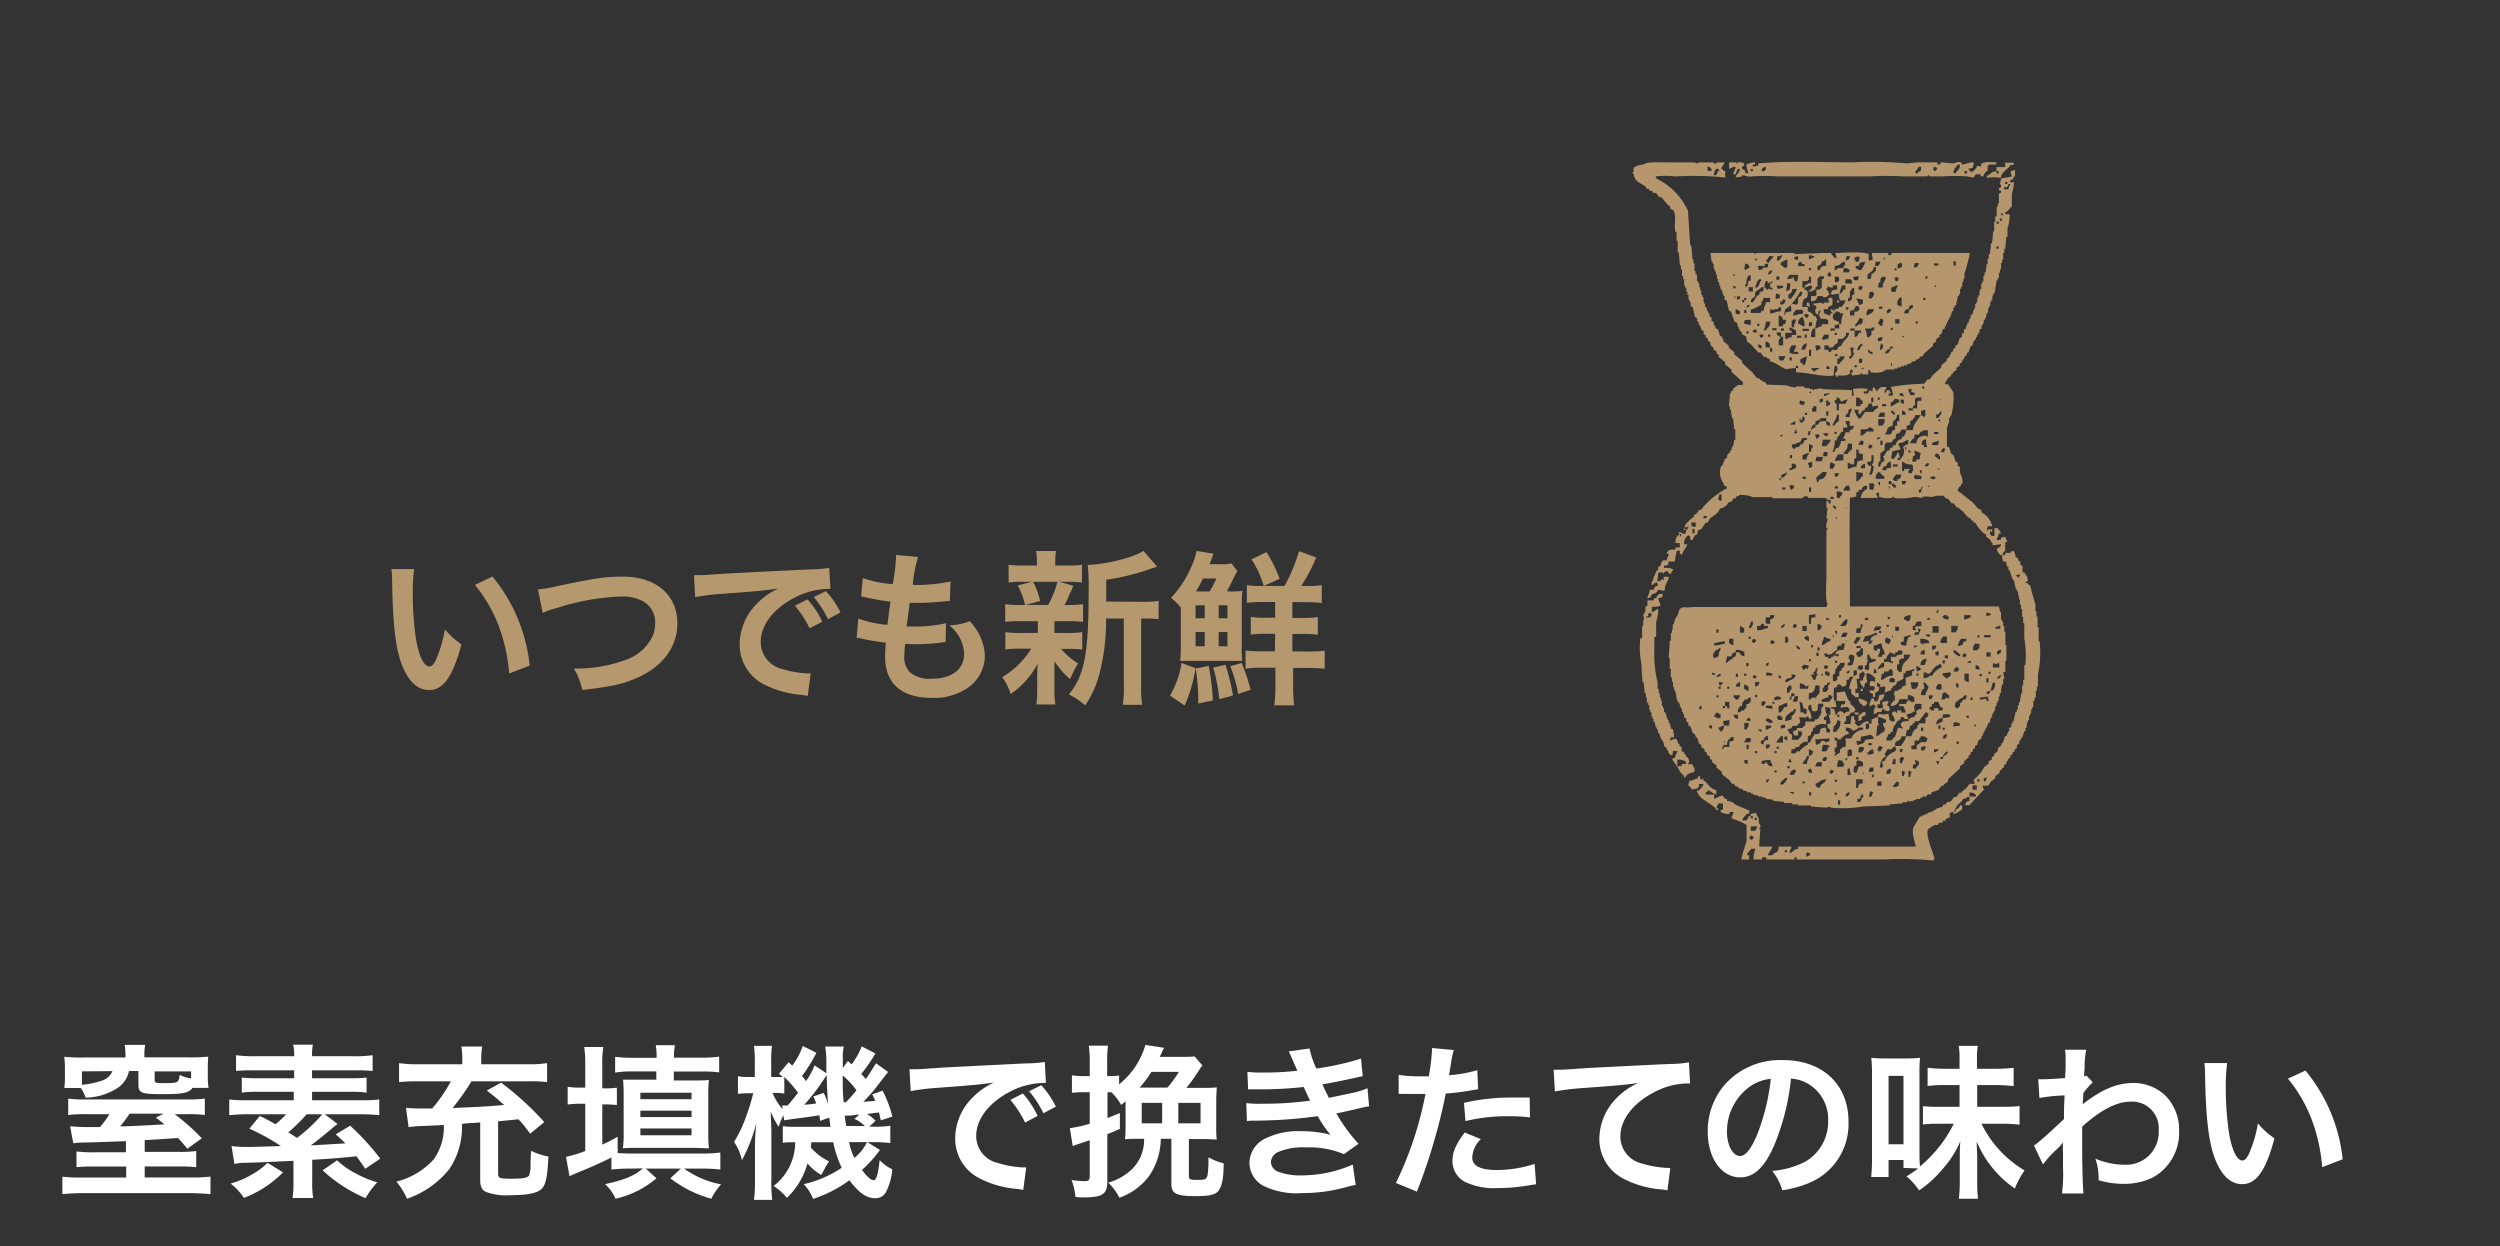 <svg xmlns="http://www.w3.org/2000/svg" width="317" height="158" viewBox="0 0 317 158"><rect x="0" y="0" width="317" height="158" fill="#333333" stroke="none"/><defs><style>.cls-1{fill:#b5966d;fill-rule:evenodd;}.cls-2{fill:#b5986e;}.cls-3{fill:#fff;}.cls-4{fill:none;}</style></defs><g id="レイヤー_2" data-name="レイヤー 2"><g id="レイヤ_1" data-name="レイヤ− 1"><path class="cls-1" d="M254.26,69.83v-1.1h.27c-.09-.37-.18-.3-.27-.68l-.55.14v.27h-.55c.11-.4.23-.34.28-.82h.27c-.1-.38-.24-.39-.41-.68h-.41v1h-.41v-.14h-.14v-.41h.28v-.28h-.55v.14h-.14a1.41,1.41,0,0,1,.14-.55h.55a2.83,2.83,0,0,0-1.37-1.77v-.28c-.57-.15-.74-.6-1.09-.95l-1.92-1.51a1.18,1.18,0,0,1,.27-.55h.14v-.27h.14c.21-.56-.18-1.2-.28-1.5v-.69l-.27-.13v-.41l-.27-.14c-.09-.28-.18-.55-.28-.82l-.27-.14-.27-.82-.28-.14V54.1H247v-.41h.14V53h.13v-.28h.14a8.8,8.8,0,0,0,.27-3l-.68-1h-.41a2.5,2.5,0,0,1,.68-1h.14v-.27l.27-.14v-.14l.41-.27v-.27l.41-.28v-.27l.28-.14c0-.13.09-.27.13-.41h.14v-.27l.27-.14c0-.13.1-.27.14-.41h.14l.27-.82.28-.13c0-.19.09-.37.13-.55h.14V43h.14v-.27h.13v-.27h.14V42.2H251v-.41l.27-.13v-.41h.14V41h.13v-.41h.14v-.27h.14c0-.23.09-.46.13-.68h.14v-.55h.14v-.28h.13v-.54h.14V38h.14v-.54h.13v-.28h.14l.27-1.64h.14v-.27h.14v-.68h.13v-.42h.14v-.82h.14V32.9H254v-.82h.14v-.54h.14c0-.51.09-1,.13-1.51h.14V28.94a5.13,5.13,0,0,0,.27-1.78h-.54v-.27c.5-.14.45-.44.82-.69V24.56a4.68,4.68,0,0,0,.27-1.5l-.41.13v-.13c-.15-.12,0,0-.14-.14.33-.15.45-.15.55-.55h.14v-.82l-.55.14a1.83,1.83,0,0,0,.14.68c-.33.13-1,.16-1.37.28,0,.22-.09.45-.14.68a.37.37,0,0,1,.14.41l-.27.14v.27h.27v.27l-.27.14v1.23h-.14v.41h-.14v1.23H253v.69h-.14v1.23h-.14c0,.5-.09,1-.13,1.5h-.14c0,.46-.09.91-.14,1.37h-.13v.55h-.14v.68h-.14c0,.37-.09.73-.13,1.1h-.14V35h-.14v.68h-.13v.27h-.14v.69h-.14v.27H251v.55h-.14v.27h-.14v.55h-.13v.27h-.14v.55h-.14v.27h-.13v.41H250V40h-.14v.42h-.13c-.05.18-.1.36-.14.54h-.14v.28h-.14v.41l-.27.13v.41l-.27.14v.41l-.28.14-.27.82-.27.14v.27l-.28.13v.28l-.27.13v.28h-.14c0,.14-.09.27-.13.41l-.28.14v.27l-.68.55v.27l-1.09,1-.42.55h-.27l-.41.54a26.51,26.51,0,0,0-4.24.41,2.8,2.8,0,0,1,.28,1.1h-.55v-.28h.27c-.08-.27,0-.11-.14-.27v-.14h-.41v.28h-.27c.1-.38.19-.31.27-.69-1.09,0-.7.1-1.23.55a1,1,0,0,0-.27-.41c-.12-.16,0,0-.14-.14a1.23,1.23,0,0,0-.13.55l-.41-.14c-.05.14-.09.28-.14.41h-.55v-.27h.41v-.14c.16-.12,0,0,.14-.14a4.72,4.72,0,0,0-1.91,0c0,.28.08.55.13.83h-.27v-.69c-1.06-.09-2.46-.05-3.7-.14l-.54-.13v.13h-.55v.14h-.14v-.14h-.41v-.13h-.68V49h-1.09v.14a4.62,4.62,0,0,1-1.23-.28L224,48.77c0-.09-.09-.18-.13-.28l-.41-.13v-.14h-.28l-.13-.27h-.28l-.54-.69L220.89,46v-.27l-1-.82v-.28l-.68-.54v-.27l-.69-.55V43h-.13v-.27l-.28-.14-.27-.82-.27-.13c-.05-.14-.1-.28-.14-.41h-.14v-.41l-.27-.14v-.41l-.27-.14v-.41h-.14v-.27h-.14c0-.18-.09-.37-.13-.55h-.14v-.41h-.14v-.27H216v-.55h-.13v-.27h-.14v-.55h-.14v-.41h-.13v-.55h-.14v-.27h-.14v-.82H215v-.41h-.14v-1h-.14V32.9h-.13c0-.59-.09-1.18-.14-1.78h-.14l-.27-4.37a8.37,8.37,0,0,0-4-4.1c0-.1-.09-.19-.13-.28a11.68,11.68,0,0,1,2.59,0,39.54,39.54,0,0,1,6.3.14,1.43,1.43,0,0,1,0-.82c-.33-.09-.26,0-.41-.27h-.14c.13-.47.29-.36.41-.83h-1v.14a.38.38,0,0,1-.41-.14h-1.91v.14l-.55-.14h-3.42c-.87,0-2.56-.12-3,.28a2.19,2.19,0,0,0-1.23.41v.55h-.13V22h.13c.08,1,.84,1.2,1.51,1.64,0,.1.09.19.13.28h.28l.13.27h.28l.13.27H210c.13.19.27.37.41.55h.27l.82,1,.27.14v.27l.42.27c.45.81,0,1.79.27,2.74h.13v1.09h.14V32h.14c.05.54.09,1.09.14,1.64h.13v.54h.14V35h.14v.4h.13v.83h.14v.27h.14V37h.13v.41h.14V38h.14v.28h.13v.54l.28.14.27,1.23.27.14v.41h.14c.05.18.09.36.14.55h.13c0,.18.1.36.14.54l.27.14v.41l.28.14v.27l.27.14v.27l.28.14c0,.18.09.36.13.55l.28.13v.27c.13.1.27.19.41.28v.27l.27.14v.27l.82.69v.27l.82.68v.28l1.37,1.23H221v.41h-.69v.13c-.34.1-.22.07-.41.28h-.14v.27l-.27.14v.27h-.14c0,.55-.09,1.1-.13,1.64h.13v.41h.14c0,.37.09.73.14,1.1h.13c.05.45.09.91.14,1.37h.14v1.36h-.14c-.05.28-.09.55-.14.82h-.13c0,.19-.09.37-.14.55h-.14v.27l-.27.14c-.05.18-.09.37-.14.55l-.27.13v.28h-.14c0,.18-.09.36-.13.55h-.14a2.24,2.24,0,0,0,.27,2.18c.11.38,0,.31.41.41v.28a10.07,10.07,0,0,0-3.28,2.73h-.27c-.1.34-.07.22-.28.41v.14h-.27c0,.14-.09.27-.14.41h-.13c-.33.38-.82.69-1,1.23h.41v-.14h.14c-.16.56-.34.3-.41,1-.53-.07-.38-.17-.82-.27v.27h.27v.28H213s0-.53-.14-.28v.14c-.33.21-.4.42-.41,1H213v.55h-.55v.28c-.7,0-1,0-1.1.54h.28c-.11.41-.22.34-.28.82h-.54v.14c-.4.31-.06.16-.27.55l-.28.13v.41l-.27.14v.27h-.14V73h-.14c0,.23-.09.46-.13.69h-.14v.55c.29-.17.3-.32.68-.41,0,.13.09.27.14.41-.39.09-.45.14-.55.54h-.54c0,.61-.21.55-.28,1.1.4-.1.46-.15.55-.55a.85.85,0,0,0,.82-.55l.82.14c0-.9.4-1.07.55-1.78h-.68v.41h-.14v-.14c-.22,0-.17.24-.27.28h-.42a4.61,4.61,0,0,0,.14-1.1h.55c.19,0-.06.16.14.14a.42.42,0,0,1,.54-.27l.14.27h.27c.09-.33.15-.3.28-.55A2.93,2.93,0,0,0,211,72v-.28h.41v-.13h.14V71.2h.82a7.21,7.21,0,0,1,.27-1.37H213v.41h.13c.12.15,0,0,.14.14.15-.65.54-.82.68-1.37h-.41c0-.7.18-.69.41-1.09h.28a1.33,1.33,0,0,1,.13.54h.28a1.37,1.37,0,0,1,.41-.68h.13c.05-.18.1-.37.14-.55l.41-.14c.18-.27.37-.54.55-.82h.27c.24-.88,1.27-.88,1.51-1.77A1.9,1.9,0,0,0,219,64l.14-.27.41-.14.27-.41h.28c0-.09.09-.18.13-.28h.28v-.13a3.87,3.87,0,0,1,1.78.27h2.46v.14h3.83V63h.27v-.14l.41.14v.14h2.33v.14c.19.11.23.09.54.13v.41h-.27v-.27h-.27v.82h.13c0,.45-.09.91-.13,1.37h.13c.05.32-.24.73-.13,1.23h.13c0,.28-.13.27-.13.27V73c0,.73-.17,3.21.13,3.56,0,.14-.09.28-.13.41H214.87c-.52,0-1.05.13-1.23,0-.92.12-.66.56-1,1.23h-.14v.28h-.13c0,.22-.09.45-.14.68h-.13v.68H212v.41h-.14v1h-.14c0,.73-.09,1.46-.13,2.19h.13v1.37h.14v1.09H212v.55h.14v.68h.13v.41h.14l.27,1.37h.14v.27H213v.41h.13v.28h.14v.41h.14v.27h.13v.41l.28.14v.41l.27.13V92l.27.13c.1.28.19.55.28.82l.27.14.14.41h.13c.1.27.19.55.28.82l.27.14v.27l.41.27v.28l.28.13v.28l.41.27v.28l.27.13v.28l.55.4v.28l.68.55v.27l1,.82.27.41h.27l.14.27.41.14v.14l.55.13v.14l.54.14v.13H222v.14h.28v.14l.68.14V101h.55v.14h.41v.14l.95.13v.14l1.37.13v.14h1V102H228v.13h1.64v.14l1.92.14.54-.14v.14a15.86,15.86,0,0,0,4.11-.14l3.41-.14V102l1.65-.14v-.14h.54v-.13h.82v-.14h.28v-.13h.55v-.14h.27V101h.54c0-.09.1-.18.14-.27h.41c.05-.09.09-.18.14-.28l.82-.27.41-.55h.27v-.13l.55-.41v-.28l1.5-1.36v-.28l.55-.41V96.5l.27-.14v-.13l.28-.14v-.28l.27-.13V95.4l.28-.13V95l.27-.13v-.28l.27-.13c.05-.18.09-.37.14-.55l.41-.27v-.28h.14v-.27h.13V92.8h.14v-.27h.14v-.27h.13V92h.14v-.28l.27-.14v-.41h.14v-.27h.14v-.41h.13v-.27h.14c.05-.23.09-.46.14-.69h.13v-.41h.14v-.27h.14v-.55h.13v-.41h.14c0-.36.09-.73.14-1.09H254V86.1h.14c0-.27-.09-.54-.14-.82l.28-.13V83.78h.13v-2h-.13V80.09h-.14V79.4H254v-.54h-.13v-.28h-.14v-1h-.14c0-.22-.09-.45-.13-.68H234.57c0-4.55-.1-9.7,0-13.81a2.11,2.11,0,0,0,.81-.14v-.55h.28v-.27h.27c.38-.21,0-.45.82-.55V62l-.27.14a1.49,1.49,0,0,0-.55,1h2.19c-.08-.33-.14-.3-.27-.55l.41-.14V63a4,4,0,0,0,1.64.14s0-.18.27-.14v.14a7.53,7.53,0,0,0,2.6-.14l1,.14V63c.54-.14,1.29.17,1.64-.14h1.09l.14.28.41.14.41.54h.27l.41.55h.28v.14l.41.27c.36.35.52.8,1.09,1V66h.28v.27h.27a4.61,4.61,0,0,0,1.09,1.37l.28.14v.27l.54.41c.2.26-.06.2.28.41v.28l1.09-.14c-.11.39-.22.4-.55.55.08.57.2.44.41.82h.28A1,1,0,0,1,254.26,69.83Zm0-46.77h.27v.27h-.27Zm-.14.68h.41l.14-.41h.27c-.15.28-.23.24-.27.68h-.55ZM253.85,27c.11.16,0,0,.13.14v.14h-.27C253.79,27,253.69,27.18,253.85,27Zm-.28.69h.14c.12.15,0,0,.14.13V28h-.28Zm-.41.41h.28v.27h-.28Zm0,3.14h.28v.28h-.28Zm-35.55-9.84h.27v.13H218v.14h-.14c-.09.33-.15.3-.27.55h-.28C217.36,21.65,217.42,21.77,217.61,21.42Zm-1.1-.28c.4.1.45.15.55.55h-.55Zm-1.64,46.5h-.27v-.55h.27Zm.14-.82h-.41v-.14h-.14v-.41H215Zm1.37-1.09H216v-.28h.42Zm1.91-2.19-.41-.14c0-.23.09-.45.14-.68h.27Zm-2.87,26.39c.08-.27,0-.11.13-.27v-.14h.14c.05.14.09.28.14.41Zm30.63-39.11s0,0-.27-.27C245.82,50.58,246.15,50.69,246.05,50.82Zm-.55,1.78c.36-.09.4-.14.55-.41h.14c-.07.57-.19.44-.41.82h-.28Zm.55.68v.14h-.27c.08-.27,0-.12.13-.28C246,53.3,245.9,53.16,246.05,53.28Zm-.82,1.51h.55v.27h-.55ZM245,56.15l.82-.27v.41c-.16.12,0,0-.14.14H245Zm-3.69.55c.08.27,0,.12.13.27,0,.89-.25.87-.54,1.37h-.28v-.27h.28c-.05-.23-.1-.46-.14-.69h-.14a2,2,0,0,1-.41.69c-.15.15,0,.06-.27.13-.12-.15,0,0-.14-.13.05-.28.09-.55.14-.82A6.94,6.94,0,0,1,241,57c-.1-.4-.22-.33-.27-.82.76,0,.69-.27,1.23-.41v.55C241.56,56.39,241.56,56.53,241.27,56.7Zm.41,0V57h-.14V56.7Zm-1.1,2.19v.27H240v-.27Zm-1.64-.55c-.15.34-.47.06-.55.82h-.27a1.38,1.38,0,0,1,.14-.68h.13v-1l.55-.41v-.68s.09,0,.14-.28c.94,0,.59.1,1-.41l.27-.14v-.41c.23-.36.52,0,.68-.68h.69V54c.76-.2.28-.25.54-.69h.14c.19-.25.33-.32.41-.68h.69c-.31.62-.92,1.07-1,1.91h-.82c-.07.53-.17.38-.28.82h-.27v.27a1,1,0,0,0-.82.83H240v.27c-.38.1-.32,0-.42.41h-.27c-.14.23-.27.46-.41.68h-.14C238.85,58,238.9,58.16,238.94,58.34Zm0-5.2c0,.59-.08.47-.27.83h-.55v-.83Zm-.82-.27a1.76,1.76,0,0,1,.27-.55h.55v.55Zm.27,2.6v.13l-.41.14v-.27Zm.28.41v.55h-.28v-.55Zm3.28,1.5v-.27h.14c.11.16,0,0,.13.14v.13Zm.14,1c-.28-.08-.12,0-.28-.14C242.09,58.29,241.93,58.19,242.09,58.34Zm0-2.19.41-.55h.13c.13-.2,0-.41.14-.54h.55c0-.09.09-.18.14-.27.26-.23.42-.27.95-.28v.82c-.27-.08-.12,0-.27-.14-.87.07-1,.29-1.23,1Zm2-4.24v.82H244v.14h-.13v-.14l-.28-.13v-.55ZM243.73,49H244v.27h-.27Zm-1.37.27v.42l.41.13v.28h-.55c-.09-.38-.18-.31-.27-.69ZM242,51.78h.55V51.5l.27-.13v-.82h.14v-.14h.68v.41h-.41c-.12.15,0,0-.14.14v.82h-.54v.27H242Zm-.27.82h-.55v-.55C241.52,52.15,241.58,52.2,241.68,52.6ZM241,51.09v-.41h.41v.55c-.27-.08-.11,0-.27-.14Zm-.13-1.23h.41c0,.14.09.28.13.41l-.54-.13Zm-1.1,1.1H240c.08-.14.18-.28.27-.41l.55.13V51c-.49.13-.61.42-1.1.54Zm.55,1.64c-.4-.1-.46-.15-.55-.55C240.16,52.15,240.21,52.2,240.31,52.6Zm-1,1.64c.37-.1.31-.19.69-.27v-.55h.13c.24-.35.34-.28.41-.82h.28v.82h-.28V54h-.27v.54H240c-.09.33-.15.3-.28.55h-.68C239.18,54.65,239.3,54.72,239.35,54.24Zm-.68-3h.54v.27h-.54Zm-.55-.82h.27v.27h-.27Zm-.82,0h.27V51h-.27Zm-1.92,0h.41a.93.93,0,0,0,.42.41v.41h-.28v.27h-.55Zm-.54,1.37c-.08.61-.24.39-.27,1.09H234c0-.14.09-.27.13-.41h.14C234.54,52,234.11,52,234.84,51.78Zm-2.19-1,.27-.14v-.27c.4.11.41.22.55.55.41-.11.34-.23.82-.28-.08.34-.14.3-.27.55h-.82v.82h-.28v-.82C232.88,51.13,232.55,51.2,232.65,50.82Zm.27,1.78h.28v.82a1.33,1.33,0,0,0-.55.55h-.27C232.52,53.42,232.86,53.22,232.92,52.6Zm0,2.19v.27h-.27v-.27Zm-.27,1.09h.27c.1-.69.39-.51.55-1.09h.27v-.55h.55c-.07-.53-.17-.38-.27-.82h.55V54h.54c-.1.39-.15.45-.54.54v.28H234c-.07.52-.17.38-.28.81H234v.28h-.55c-.07.53-.17.38-.27.82-.4.1-.46.15-.55.55h-.27A3.41,3.41,0,0,0,232.65,55.88Zm1.64,22.7c0,.59-.08.47-.27.82h-.69l.69-.82ZM234,64.36c.27.08.11,0,.27.14C234,64.41,234.17,64.51,234,64.36Zm0,16.82c.27.08.11,0,.27.14C234,81.23,234.17,81.34,234,81.18Zm.55,3.83c-.11.37,0,.31-.42.41C234.26,85.05,234.19,85.11,234.57,85ZM234,80.77h-.55c.08-.33.14-.3.27-.55h.55C234.21,80.56,234.15,80.52,234,80.77Zm-.82-2.46V78h.27v.28Zm.41-15.59c-.14.1-.14.17-.28.27v.14h-.41v-.82a1.72,1.72,0,0,1,.69.13ZM232.38,80.5c.15.15.05,0,.13.27h-.13Zm-.28-17.23V63h.41v.28Zm.28.81c.27.09.11,0,.27.14h.14v.41c-.16-.11,0,0-.14-.13S232.46,64.41,232.38,64.08ZM232.92,80v.41h-.13c0-.14-.1-.27-.14-.41Zm-.13-14.22v-.28c.15.16.06,0,.13.28Zm-.14-3.83v-.28h.41v.28Zm0-1.51V60h.55c-.09.28,0,.12-.14.28v.13Zm0-2a3.93,3.93,0,0,1,.41-.82h.68c.21-.71.53-.33.55-1.37h.55V57a1.33,1.33,0,0,0-.55.55h-.55v.82Zm-1.09-6.84v-.82h.27V51h.27C232,51.35,232,51.41,231.56,51.5Zm.27.55v.55h-.27v-.55Zm-.55-2.19.69-.13v.13c-.38.1-.31.19-.69.28Zm-.55.69.41-.14v.41c-.27.08-.11,0-.27.14h-.14Zm-.95,1.09h.13V51.5h.41v.69h-.54Zm-.28-2c.12-.15,0,0,.14-.14v.28c-.27-.09-.12,0-.27-.14Zm-.13,4.92h.27c0-.59.09-.46.27-.82h.28v-.41c.32-.13.49-.12.68-.41h.55V53h.14v.41c.39.1.45.14.54.55h-.41v-.14h-.13v-.41c-.6,0-.83-.08-1,.41-.37.1-.31,0-.41.41-.6.15-.51.43-.69.95h-.27C229.28,55,229.32,54.74,229.37,54.51Zm1.09,3.28h.68c0,.19-.09.37-.13.55h-.82C230.27,58,230.33,58,230.46,57.79Zm-.27-2.87h.41c.11.16,0,0,.13.14-.08.27,0,.12-.13.27s0,.06-.28.14A1.23,1.23,0,0,1,230.19,54.92Zm.82,1.51c0-.28.09-.55.13-.83h1c-.11.44-.35.49-.54.83Zm.13-1.64h.69c-.05.13-.09.27-.14.4C231.23,55.14,231.25,55.19,231.14,54.79Zm-2-2.6v.27h-.27v-.27Zm-.82-1.51a1.55,1.55,0,0,1,.55.14c-.08.27,0,.12-.14.27v.14l-.55-.14C228.18,51,228.23,50.82,228.27,50.68Zm0,2.33v.13h.14c.05-.18.09-.36.14-.54.14.1.13.17.27.27-.08.33-.14.3-.27.55h-.28c-.11-.16,0,0-.14-.14C228.21,53,228.13,53.16,228.27,53Zm-.54,1.37c0,.13.09.27.13.41h-.41c.09-.28,0-.12.14-.28S227.57,54.49,227.73,54.38Zm-.69-.83a1,1,0,0,0,.41-.27h.14v.41H227Zm-.13,4h.27v.41h-.27Zm-1-2.33c-.27-.08-.12,0-.27-.13C226,55.14,225.79,55,226,55.19Zm.41,6.71H226v-.28h.41Zm-.55-1.23c-.11.15,0,0-.13.13v-.13c-.33-.21.15-.18.27-.28l-.14-.27a3.7,3.7,0,0,1,.82-.41A1.31,1.31,0,0,1,225.81,60.67Zm1.64,1.09h-.13c-.16.15,0,.06-.28.14a1.23,1.23,0,0,1-.13-.55h.54Zm.28-2.6c-.41.11-.34.22-.82.28v-.28h.27v-.54h.41v.13h.14Zm.54-3c0,.09-.09.19-.14.28-.36.21-.25-.14-.54.27h-.27a1.36,1.36,0,0,1-.14-.55c.61,0,.55-.21,1.09-.27.09-.33.15-.3.28-.55h.54v.27h-.27c-.09.35-.07.23-.27.42v.13Zm.69,4.38h-.41v-.27H229Zm.13-2.46h-.54v-.55c.4-.1.33-.22.82-.27C229.3,57.77,229.2,57.63,229.09,58.07Zm.55,4.1h-.27v-.55h.27Zm.14-3.14h-.14c-.15.15,0,0-.27.13V59c-.16-.16-.06,0-.14-.28a1.23,1.23,0,0,1,.55-.13Zm-.14-1.92h-.27v-1c.33.09.3.15.54.28C229.82,56.8,229.73,56.74,229.64,57.11Zm1,3.69c-.16.16,0,.06-.28.14V60.8h-.13c.15-.54.56-.53.82-.95h.55A.94.94,0,0,1,230.6,60.8Zm1.09-3.14h-.55v-.41c.16-.12,0,0,.14-.14a1.36,1.36,0,0,1,.55.14C231.78,57.38,231.74,57.52,231.69,57.66ZM232,59.3a1.63,1.63,0,0,1,.13-.68c.33.08.3.14.55.27-.08.33-.15.3-.27.55h-.28C232,59.28,232.12,59.41,232,59.3Zm.68,23.25.27-.14V82h.14v-.14h.41v-.27h.41c0,.27-.09.55-.14.82-.71,0-.53,0-1,.28V83c.11.16.13-.14.13-.14l.28.14v.14h-.14v.13c-.13-.06-.28-.23-.55-.13v.13h-.27v.14l-.41.14v-.28h-.41V83.1c-.15-.12,0,0-.14-.14l.28-.14h.13V83C232.37,83,232.34,82.87,232.65,82.55Zm.14,2.19h.13v-.28h.14l.27-.41h.55a1,1,0,0,1-.27.69h-.14V85l-.27.14v.54l-.28.14v.41h-.13v.14h-.41v-.82l.27-.14C232.69,85.19,232.74,85,232.79,84.74Zm-.14-.69v-.27h.27v.27ZM231,90.21a2.53,2.53,0,0,1-.55,1h-.27l-.14.28H229c-.2.11,0,.35-.14.55l-.27.13v.14h-.69l-.13.27-.41.14a1.43,1.43,0,0,0,.13.55H228v-.55h.41c.08.27,0,.12.14.27-.12.44-.35.49-.55.82h-.68c-.23-.13,0-.47-.14-.68l-.27-.14c-.25-.36.13-.13-.28-.41.24-.28.29-.11.55-.27,0-.09.09-.18.14-.27h.54s.23-.32.41-.42c0-.22-.09-.45-.14-.68L229,91a.2.2,0,0,1,.27-.14l.14.27h.27a1.65,1.65,0,0,0-.41-1.23c.05-.46,0-.44.41-.54a2.2,2.2,0,0,0,.14.82h.54v-.14h.14v-.68c.15-.12,0,0,.14-.14h.54v.41H231c0,.18-.09.37-.14.55Zm-3.83,6.43h-.41c.08-.28,0-.12.14-.28v-.13H227C227.09,96.36,227.13,96.5,227.18,96.64Zm-1.37-5.89v.14H226v.41h-.55v-.14c-.15-.15-.06,0-.14-.27.16-.12,0,0,.14-.14Zm-.27-.41v-.82c.47-.1.66-.31,1.09-.41v.55h-.41c-.1.39-.24.39-.41.68Zm.27,3h.28v.82h-.83C225.38,93.73,225.61,93.69,225.81,93.35Zm0-.95V92l.55-.14v.41Zm.82.95v.55c-.27-.08-.12,0-.27-.14s-.06,0-.14-.27Zm-.27-1.91c0-.83.44-.79.82-1.23h.27v-.28h.28c-.08.54-.17.49-.41.82h-.14v.41c-.08.18-.06,0-.14.14Zm.82-3.15v.41h-.27c.1-.4.22-.33.27-.82.37.11.31,0,.41.41H228a1.7,1.7,0,0,1-.14.69h-.54c.09-.38.18-.31.27-.69Zm0-.82H227c-.1.37,0,.31-.41.41V87.2a.59.59,0,0,0,.28-.28h.27Zm2.19-.55c-.05.14-.09.28-.14.42h-1v-.69a1.33,1.33,0,0,1,.69.27v.14Zm.82,0h.54v1c-.2.13-.23.27-.41.41v.14h-.54c-.14.07,0,.18-.41.27v-.82C230,87.82,230.1,87.52,230.19,86.92Zm-1.78,2.19h.14c0,.23.09.46.13.69l.41.13v.55H229c-.17.17,0,.11-.28,0v-.14h-.41c0-.45-.09-.91-.14-1.36C228.41,89.06,228.26,89,228.41,89.11Zm3-3.55v-.41h.41v.13H232v.41h-.41v-.13Zm.27-.82c-.15.15,0,.05-.27.13v-.13h-.14c.05-.14.09-.28.14-.41l.41.13C231.75,84.74,231.85,84.58,231.69,84.74Zm0,2.05v-.14l.41-.14c-.1.41-.22.29-.27.41v.55s-.21.15-.27.28h-.42V87.2h.14C231.43,86.64,231.34,87,231.69,86.79Zm-.55-1.1c-.27-.08-.11,0-.27-.13H231v-.14h.13ZM231,89V88.7c.4-.1.33-.22.82-.27v-.27h.41v.13h.14c-.11.39-.25.4-.41.69Zm.55-10.67.41.14v.13h-.41ZM232.1,81v.28c-.54.12-.6.42-1.09.54,0-.6.21-.54.27-1.09C231.69,80.87,231.62,81,232.1,81Zm-1.64-1.91c.33.08.3.14.55.27-.09.33-.15.3-.28.55h-.27Zm0,3h.27v.41h-.27Zm-.14.68h.28v.41h-.28Zm0,1.92h.14c0,.22-.09.45-.14.68a.21.21,0,0,1,.14.27h-.14c0,.19-.09.37-.13.55h-.28c-.09-.37-.18-.31-.27-.68h.41l-.14-.28.28-.13v-.28h.13Zm-.95-.83v-.27h.27v.27Zm.27-1.77v-.28h.27v.28ZM229.37,78l.82-.13v.41h-.41v.14h-.14v.68h-.27Zm0,2.74v.55c-.33-.09-.3-.15-.55-.28v-.27H229c.15-.15,0-.06.27-.14v.14Zm-.82-1.37h.54V80h-.54Zm.13,4.93a1.72,1.72,0,0,1,.69.13c-.08.28,0,.12-.14.28v.13l-.27-.13s-.15.21-.28.27a1,1,0,0,0-.27-.41C228.51,84.46,228.58,84.46,228.68,84.33Zm-.41-1.92c-.39-.1-.45-.14-.54-.55C228.12,82,228.18,82,228.27,82.41Zm-.82-3.28.41.14c-.08.27,0,.11-.13.27s0,.06-.28.14v-.14h-.13C227.36,79.4,227.41,79.27,227.45,79.13Zm-.27,6.7v-.27h.41v.13h.14a1.51,1.51,0,0,1-1,.69v.13h-.41C226.59,85.7,227,86.19,227.18,85.83ZM226.77,81c-.05.47,0,.44-.41.55v-.82h.27C226.71,81,226.61,80.89,226.77,81Zm-.41-1.91c-.1.39-.15.45-.55.55C225.91,79.28,226,79.22,226.36,79.13Zm-.82,6.56h.27V86h-.27Zm-.28,2.6a3.34,3.34,0,0,0,.55.14v.27l-.82.14v-.41h.27Zm-1.23-3,.69.14v.27h-.82C223.94,85.56,224,85.42,224,85.28Zm-.13-.82c.1-.37,0-.31.41-.41C224.2,84.42,224.27,84.36,223.9,84.46Zm.68-2.73v-.14h-.14c.09-.27,0-.12.14-.27v-.14l.41.14v.27Zm-.68-3.42h.54V78H225c-.1.4-.15.46-.55.55v.55H224V79h-.13Zm-1.1,1.09h.41l.14-.27c.38-.1.31.23.41.27h.41v.28c-.57.07-.64.27-1.37.27Zm.82,10.12h-.27V89l.41-.14V89h.14C223.81,89.31,223.75,89.28,223.62,89.52ZM223.9,92h.68v.27c-.37.09-.31.18-.68.27Zm-2.47-7.94h.28v.41h-.28Zm.28,3v.55c-.33-.08-.3-.15-.55-.27v-.55C221.49,86.87,221.46,86.93,221.71,87.06Zm-.28-1.37h-.27v-.27h.27Zm-.81-6.29c.33.09.3.15.54.28v.54h-.54ZM219.25,81h.54v.82c-.33-.08-.3-.14-.54-.27ZM219,83.23h.55c.1-.39.15-.45.55-.54v-.28a1.7,1.7,0,0,1,1.09.28v.54a.91.91,0,0,1-.68-.54h-.28c-.07.17,0,0-.13.13v.41h-.14c-.27.34-.72.46-1,.82h-.13C218.88,83.78,218.93,83.51,219,83.23Zm1.1,3.83c.1-.39.14-.45.55-.55v.55Zm.55,1.1c-.09.33-.15.3-.28.54h-.27a.57.57,0,0,0-.28-.27v-.27Zm-.55-2.33v-.41h.27v.41Zm-1.37,3.69v.28h-.27v-.28h.27V89h.55v.82H219v-.28Zm-1.09-3.69v-.14h.13c.16-.23.09-.19.41-.27v.27c-.27.09-.11,0-.27.14Zm.27,2.33v.27h-.27v-.27Zm0-1.1h.27v.28h-.27Zm.14-.14c-.05-.13-.1-.27-.14-.41h.55c-.09.28,0,.12-.14.28S218.29,86.85,218,86.92Zm.95.42v-.28h.28v.28Zm-1.36-7.53h.27v.41h-.27Zm-.28,1.78a5.93,5.93,0,0,1,1.37-.27v.27a7.22,7.22,0,0,1-1.37.27Zm-.13,1.23h.13c.2-.65.35-.2.69-.68h.13c-.08.61-.24.39-.27,1.09-.33.09-.3.15-.55.28v-.14h-.13Zm-.14,9.58c-.37-.11-.31,0-.41-.41h.41Zm0-7.12.41.14v.14h-.41Zm.27,5.61c.09-.33.15-.3.28-.55.33.09.3.15.54.28V91H218v.13A4.52,4.52,0,0,0,217.33,90.89Zm.82,1.91v-.13c-.23-.16-.19-.08-.27-.41.37-.1.31-.19.68-.27,0-.19-.09-.37-.13-.55l.82-.14V92h-.69c0,.38-.05.49-.27.68v.13Zm.55,1.37h-.14V93.9C218.72,94.05,218.62,93.9,218.7,94.17Zm1.09-.27-.54.14v.68c-.57,0-.56-.18-.82.27h-.14c.08-.33.14-.3.27-.54H219c0-.71.24-.6.55-1h.27Zm.55-2.74c-.39-.09-.45-.14-.55-.54h.55Zm1.23,5.75c-.27-.08-.12,0-.27-.14h-.14v-.41h.41Zm.14-1.92h-.28v-.54h.28ZM222,94c-.15.11,0,0-.14.13h-.68c.09-.33.15-.3.27-.54H222Zm-.82-1.51v-.82h.55c0,.59-.09.47-.28.82Zm.27-1.09c.09-.28,0-.12.14-.28s0,0,.27-.13c0,.13.1.27.14.41ZM222,89a.55.55,0,0,0-.27.27h-.28c0,.48,0,.47-.27.68v.14h-.41v.14l-.41.13c0-.59.09-.46.28-.82h.27c0-.48,0-.47.27-.68V88.7h.41v-.14l.41-.13ZM222,81h-.27v-.27H222Zm-.27-1.36c.1-.41.22-.34.27-.82h.28c0,.58-.09.46-.28.82Zm.41,1.77c0-.13.09-.27.14-.41l.41.14c-.09.27,0,.12-.14.27s0,.06-.27.14v-.14Zm.14,4.24h.41V86h-.41Zm.54,9.85h-.27v-.27h.27Zm0-7.11h-.27v-.27h.27Zm-.27-1.37v-.55h.55C223,86.91,222.93,87,222.53,87.06Zm.55,5.61h-.14v-.14h.41v.27C223.08,92.72,223.23,92.82,223.08,92.67Zm.27,1.23h.27c.1-.4.15-.45.55-.55v.55h-.41V94h-.14v.41c-.27-.09-.11,0-.27-.14h-.14Zm1.09.55c-.09.39-.14.45-.54.54v-.54Zm-.54,4.78c.1-.37,0-.31.41-.41C224.2,99.2,224.27,99.13,223.9,99.23Zm.13-2.46c-.16-.17,0-.11-.27,0v.14h-.41V96.5a4.59,4.59,0,0,1,1.09-.14c.11.41.22.34.28.82C224.09,97.1,224.38,97.05,224,96.77Zm.69-5.06c-.59,0-.47-.08-.82-.27v-.28c.59,0,.46.09.82.28Zm0-1.78-.82-.13v-.28h.82Zm0-.68V89H225v.27Zm.54,8.75H225v-.27h.27Zm0-2.46H225v-.27h.27Zm.28-.55h-.28v-.27h.28Zm.55,4.52h-.41c.13-.5.41-.5.68-.82h.27C226.51,99.13,226.28,99.17,226.09,99.51Zm.54-2.33h.28v.28h-.28Zm.82,3.56c-.27-.09-.11,0-.27-.14H227v-.14h.41Zm0-2.46h-.54c.08-.34.14-.3.27-.55l.41-.14v.14h.14C227.64,98.06,227.58,98,227.45,98.28Zm1.37,1.09h-.27V99.1h.27Zm-.27-2.46c.14-.53.41-.43.54-1h.28c-.08.6-.21.37-.28,1Zm1.09,4h-.27v-.42h.27ZM229.37,98v-.13c-.16-.16-.06,0-.14-.28h.14c.15-.15,0-.06.27-.13a1.31,1.31,0,0,1,.14.54Zm.27-2.19h-.27V95c.33.09.3.15.54.28C229.83,95.6,229.77,95.57,229.64,95.81Zm-.14-1.64h-.27v.28c-.46.13-.62.43-1,.68v.14h-.41v.13a1.17,1.17,0,0,1-.68.14V95c.31,0,.35,0,.55-.13v-.14h.4c.05-.09.1-.18.14-.27a1.16,1.16,0,0,1,1-.41v-.69c.27-.08.12,0,.27-.13h.14V92.8h.14c.12-.18.11-.23.13-.54h.28V92c.66-.16.62-.28,1.37-.14V91.3h-.28v-.41h.28c0-.14.09-.27.13-.41h-.13c-.05-.27-.1-.55-.14-.82a1.65,1.65,0,0,1,.68.14v.82h-.27a3,3,0,0,1,.27,1.09l-.41.14c.05.46.1.51.41.68-.08.27,0,.12-.13.27v.14l-.41-.14v-.54c-1.2.06-.5.5-1,.82h-.41A3.18,3.18,0,0,0,229.5,94.17ZM231,93.9l-.28.41-.41.14a1.72,1.72,0,0,1-.13-.69l1.78-.13V94l-.55.13V94Zm0,2.74v.54h-.82c.08-.33.14-.3.27-.54Zm-.28,3.28c-.39-.1-.45-.15-.54-.55.59-.16.61-.51,1.37-.55C231.36,99.46,230.93,99.2,230.73,99.92Zm.83-3.56v.14h-.42v-.41h.14c.16-.16,0-.06.28-.14v.14h.13C231.61,96.36,231.71,96.21,231.56,96.36Zm0-1.09H231c0-.28.09-.55.13-.82h.69v.13H232v.14h-.14C231.75,95.05,231.69,95,231.56,95.27Zm.82,2.73c-.16.16,0,.06-.28.14V98H232c0-.13.09-.27.13-.41l.41.14C232.43,98,232.53,97.85,232.38,98Zm1-6.56c0,.89-.24.87-.54,1.36h-.41c0-.27.09-.54.13-.81h.14a1.07,1.07,0,0,0,.27-.69Zm-.41-.55v-.27h.28v.27Zm1.1,1.78v-.41a1.15,1.15,0,0,1,.82.27v.14c.17,0,.57-.21.68-.27v-.14h.69v.27a1.76,1.76,0,0,0-1.51,1.1H234a2.85,2.85,0,0,1,0,1.09c-.43,0-.35,0-.55.27h-.14v.41c-.07.12-.43.26-.54.41h-.14c0-.13.09-.27.14-.41h-.14v-.54l.27-.14V93.9h-.27v-.41c.32.09.26,0,.41.27h.41v-.13c.36-.26.39-.48,1-.55C234.32,92.71,234.39,92.77,234,92.67ZM235.38,96h.28v.28h-.28Zm-1.09.28h-.14v.13H234v-.27C234.29,96.17,234.13,96.07,234.29,96.23Zm-1.37,4.51h-.27v-.28h.27Zm0-1.64h-.27v-.28h.27Zm.41,2.87h-.27v-.55h.27Zm.41-4.79h-.82c.05-.27.09-.54.14-.82.52,0,.57,0,.68.41h.14ZM234,101c.1-.39.14-.45.55-.55C234.46,100.86,234.42,100.92,234,101Zm.27-2.73v-.82h.28c0,.27.08.54.13.82Zm.55-2.47-.55.14v-.82h.14c.15-.15,0-.06.27-.14v.14h.14Zm.27,2.06H235c.1-.22,0-.44.13-.69l.27-.14V96.5h.14v-.14a1,1,0,0,0,.55.14v.14h.14v.54h-.55c-.09.28-.19.55-.28.82C235.11,97.92,235.27,98,235.11,97.87Zm.27.95h.83v.55h-.42v.14h-.13v.41h-.28Zm.83,2.19c-.1.37-.19.31-.28.68h-.41v-.4h.41v-.41h.14v-.14h.14l.13.27Zm0-2.87v-.27c.15.15,0,0,.13.27Zm.13-3a.55.55,0,0,0-.27.27h-.41a1.71,1.71,0,0,1,.13-.68h.55Zm1,5.88H237c0-.23.09-.45.13-.68.28.08.12,0,.28.13h.13C237.44,100.71,237.38,100.68,237.3,101Zm.27-2.46h-.27c.08-.27,0-.12.14-.27v-.14h.13Zm0-.82h-.13v.14H237v-.41h.13v-.14h.41Zm-.68-2v-.14h-.14V95.4h.14a1.1,1.1,0,0,1,.55-.41,1.27,1.27,0,0,1,.13.55Zm0-1.23v-.28h.41v.28Zm-.41-.69c-.11.42-.26.47-.69.55-.15.15,0,.06-.27.14a1.41,1.41,0,0,1-.14-.55h.55v-.55a4.6,4.6,0,0,0,1.23-.27c.24.29.29.08.41.55Zm1.64-2.05v-.82c-.53.07-.38.17-.82.27v.55H237v.55c-.16.12,0,0-.14.14h-.28v-.69H237c-.09-.27,0-.12-.14-.27s-.79.21-1,.55c-.41,0-.37,0-.55-.28h-.13c0-.14.09-.27.13-.41h-.13c-.05-.18-.09-.36-.14-.55h-.27c-.05.32-.09.64-.14,1h-.82c.1-.41.22-.29.27-.41v-.55l.42-.13c0-.09.08-.19.13-.28.25-.16.31,0,.55-.27s-.23-.58-.41-.82h-.14v-.41h-.13a4,4,0,0,1-.55-1.23,4.76,4.76,0,0,0-1.1.14,2.33,2.33,0,0,1,0,1,2.55,2.55,0,0,0,1.1,0v.41h-.14v.14l-.27-.14a1.41,1.41,0,0,0-.14.55c.27-.08.12,0,.27-.14h.69v.14h.14v.41a1.36,1.36,0,0,0-.55.14v.13c-.21.07-.54-.81-1.1.14h-.13c0-.23-.1-.45-.14-.68-.27-.09-.12,0-.27-.14h-.14v-.14h.68c0-.27-.09-.54-.13-.82h-.14a4.48,4.48,0,0,1,0-1.64c.37-.1.31,0,.41-.41.41,0,.37,0,.55.27a1.33,1.33,0,0,0,.54-.13c.08-.48.14-.26,0-.69l.42-.13v-.28h.54V85h.41v.55c-.62.16-.86,1.09-1,1.78h.27c0,1,.2.58.54,1.09h.41v-.55h-.41v-.54h.28c0-.42-.09-.83-.14-1.24h.27c.24-.15,0-.43.14-.68l.28-.14v-.13h.13a.64.64,0,0,0,.27.27c-.1.41-.22.34-.27.82l-.41.14a1.15,1.15,0,0,0,.41.68v.14h.14c.06-.15.06-.39.13-.55l.28-.14s-.13-.73-.14-1c.16-.12,0,0,.14-.14.58.08.57.32,1,.55v.54l-.55-.13v.13h-.14v.55h.55v.14h.14l-.14.41h-.55v.27c.28.08.12,0,.28.14h.13v.41h.28v-.55c.41-.11.47-.25.54-.68-.27-.08-.11,0-.27-.14H238v-.41c.28.08.12,0,.28.14h.13v.41l.55-.14v.14h.14c-.05.23-.1.45-.14.68.41-.1.34-.22.82-.27v-.27H240v-.28c.39-.1.45-.15.54-.55a3.49,3.49,0,0,0,.82-.41v-.68h.28v-.27a3.19,3.19,0,0,0,1.09-.28v.28h-.27v.54c-.41.11-.34.23-.82.28v1l-.41.14a2.44,2.44,0,0,0-.14.28l-.41.13v.14h-.41c-.05.18-.09.36-.14.55h.14v.68h-.14c-.18.27-.31.31-.41.68.66,0,1-.28,1.1-.82a3.6,3.6,0,0,1,1.09,0v-.54c.59,0,.46.08.82.27V89c-.46,0-.5,0-.68-.28a1.84,1.84,0,0,0-.41.55h-.82v.27h.54c.11.41.22.34.28.82h-.55v-.27h-.55s0,.53-.13.27v-.13H240v.13h-.14c.13.48.35.51.41,1.1h-.55V91.3h-.14c0-.27-.09-.55-.13-.82a1.79,1.79,0,0,1-1.23,0l-.14.41a3.53,3.53,0,0,1,1.09.41c-.1.37,0,.31-.41.41,0,.18.1.37.14.55h.14c-.05.18-.1.36-.14.54-.53.15-.43.42-1,.55.05-.45.09-.91.14-1.36h.14C238.29,91.76,238.13,91.75,238.12,91.71Zm-2.74-9.57v-.28h.55v.28h.28V83c-.18.11-.17.09-.28.27h-.41V83.1h-.14v-.41c.4-.1.46-.15.55-.55Zm.14,2.6c0-.14.09-.28.14-.41h.55v.41c-.16.11,0,0-.14.13h-.41v-.13Zm1.23-1.1V83H237c.08.33.14.3.27.55h.55v.27l-.82.27v.82h-.14V85l-.41-.14c0-.31,0-.35.13-.54h.14v-.42h.14C236.94,83.69,236.76,83.67,236.75,83.64ZM238,85.28l-.41.14v-.55h.28C237.89,85,237.94,85.15,238,85.28ZM240,85v.68c-.87,0-.83.4-1.51.55.05-.27.09-.55.14-.82h.27v-.27h.55l.13-.28h.28V85Zm.27,1.09v.41h-.69V86.1c.16-.11,0,0,.14-.13h.41v.13Zm-1.37-1.5c-.52.07-.38.17-.82.27.12-.44.35-.48.55-.82h.27Zm1.64.41v-.68a2.44,2.44,0,0,1,.28-.14v-.55H241v-.13h.41V83h.82c-.28,1-1.09.69-1.09,2.19h-.41V85Zm2.6-5.33.41.13c-.09.37-.19.31-.27.69h-.55c.19-.66.27-.13.55-.41C243.27,80,243.23,79.81,243.18,79.68Zm-1.91,12.58v.14l-.55-.14-.41,1.23h-.14l-.27.41h-.69c.07-.53.17-.38.28-.82h.27V92.8H240c.05-.91.37-.72.54-1.36.4-.11.41-.22.55-.55.32.09.26,0,.41.27H242l-.27-.54c.31-.12.74-.18.95-.41h.14c-.05-.23-.09-.46-.14-.69h.14v-.27h.82v.68h-.41v.14H243v.55h-.13l-.14.27c-.33.22-.26-.14-.55.27H242v.28c-.71,0-.53,0-1,.27C241.06,92,241.08,92.1,241.27,92.26Zm2-6.57H243v-.27h.28Zm.14-.68c-.16.15,0,.06-.28.14V85H243v-.55c.34.09.3.15.55.28C243.51,85,243.61,84.85,243.46,85Zm.41,2.33H244c0-.28-.09-.55-.13-.83.55.16.27.28.68.55-.11.47-.32.63-.41,1.1h-.55A1,1,0,0,1,243.87,87.34Zm-.28-3c.06-.58.3-.73.82-.82l-.27.82Zm0-1.37c.1-.4.15-.46.55-.55V83Zm.41-1.37v.14h-.13v-.14h-.28V81a1.68,1.68,0,0,1,1.09.28v.27Zm-.82.27V82l-.41.14v-.28Zm.14,4.65c0,.59-.09.47-.28.83h-.54c-.05-.28-.09-.55-.14-.83Zm-5.2,8.62a1.76,1.76,0,0,1,.27-.55l.41.14c-.08.33-.14.3-.27.55h-.27v-.14Zm.55,4.51h-.55V99.1h.55ZM239.76,98h-.14v.14h-.41c0-.5.11-.58.55-.68Zm1,1.64c-.27.09-.12,0-.27.14H240a1.84,1.84,0,0,1,.41-.55V99.1l.41.13C240.81,99.37,240.76,99.51,240.72,99.64Zm-.82-2.73c0-.23.09-.46.14-.68h.27v.68Zm1.09-.82c.16-.16,0-.06.28-.14v.14h.13c-.09.37-.18.31-.27.68h-.27v-.68Zm-.13-.69V95h.41C241.16,95.37,241.23,95.3,240.86,95.4Zm.54,3h-.27v-.68l.41.14C241.5,98.05,241.45,98.23,241.4,98.41Zm.82.14H242v-.82c.27.08.12,0,.27.14h.14A1.35,1.35,0,0,0,242.22,98.55Zm.69-1.09h-.41c0-.29,0-.39.13-.55h.28a2.61,2.61,0,0,1-.14-.55c.33.09.3.15.55.28C243.25,97.21,243.12,97.08,242.91,97.46ZM244.14,95H244v.14h-.41v-.41l.55-.14Zm-.68-.82c-.11,0,0,.19-.42.28V95h-.68v-.41l.41-.13V93.9h.55c.08-.33.14-.3.27-.55.59,0,.47.09.82.28C244.19,94.49,244.08,93.89,243.46,94.17Zm.13-1.5v-.41h.28v.41Zm.82-1.78-.27.14v.68h-.82v.14c-.49.37,0,.17-.28.55h-.13a2,2,0,0,0-.55.95h-.68c-.08.57-.33.7-.55,1.1-.15.11,0,0-.14.13h-.68c0,.14.09.28.14.41s-.1,0-.14.28a2.23,2.23,0,0,0-1.37,1.23h-.27v.41h.13c0,.13-.09.27-.13.41h-.28a1.85,1.85,0,0,1,.41-1.23l.28-.14c.11-.23-.11-.22-.14-.27l.41-.69h.55v-.13l.41-.28v-.41c.25-.4.63-.11.82-.82h.55a2,2,0,0,1,.13-.82h.28c0-.18.09-.36.13-.54h.28v-.28h.27v-.27h.55l.82-1.1h.27v.14h.14Zm.69-2.73c0,.13-.1.27-.14.4l-.28.14a1.37,1.37,0,0,1-.13-.54Zm-.28,1.91v-.14h-.14c-.11-.33.22-.28.28-.41v-.27h.27V89h.55c.09.37.18.31.27.68h.28v.41h-.55V89.8h-.55v.27Zm1.37-2.73c-.15.11,0,0-.14.13a1.64,1.64,0,0,1-.55-.13c.05-.41,0-.38.28-.55v-.14l.41.14Zm.14.54h.13v-.13c.39.1.4.24.69.41v.4l-.41-.13v.13a1.13,1.13,0,0,1-.55.14C246.24,88.43,246.28,88.16,246.33,87.88ZM245.23,95h.55v.14c-.25.13-.21.19-.55.27Zm.55,1.78v.14h-.14c0-.14-.09-.27-.14-.41h.41C245.83,96.77,245.93,96.62,245.78,96.77Zm0-4.37V92h.27v.41Zm.55,3.83h-.28V96h.28c.1-.39.24-.39.41-.68H247C246.82,95.91,246.51,95.54,246.33,96.23Zm.54-3.15c0,.18-.09.36-.13.55h-.41C246.43,93.23,246.47,93.17,246.87,93.08Zm-.54-.55v-.27h.27v.27Zm.95-1.64a4,4,0,0,1-.95.14v.41a3.57,3.57,0,0,1-.83.41c.06-.58.3-.73.83-.82v-.41a1.71,1.71,0,0,1,.95,0Zm1.1,3.42h-.28V94h.28Zm.13-2.32-.82.13v-.41c.16-.12,0,0,.14-.14a1.83,1.83,0,0,1,.68.14ZM248,84.6h.27v.14h.14c0,.13-.09.27-.14.41h-.55C247.78,84.82,247.84,84.85,248,84.6Zm-.28-1.78v-.41c.44.12.49.35.82.55v.27a1.1,1.1,0,0,1-.68-.41Zm.69,4.24h-.14v.14h-.14a1.23,1.23,0,0,1-.13-.55h.27Zm.82,1.64h-.28l-.27.41h-.14v.41s-.2.14-.27.28H248v-.14h-.14c0-.23.09-.46.14-.68h.13c.27-.39.68-.36,1-.82h.27C249.3,88.43,249.35,88.57,249.2,88.7Zm.13-5.74c-.08.27,0,.12-.13.27v.14l-.41-.14c.08-.27,0-.11.13-.27s0-.06.28-.14V83Zm.28,8.07h-.28v-.28h.28Zm0-4.52c-.33-.08-.3-.14-.55-.27v-.82h.55Zm-.14-2.46v-.14l.41-.13v.27Zm1,7.94v.13h-.14v-.27c.27.08.12,0,.28.14Zm0-7.12v-.54c.39.09.45.14.55.54Zm1.37,4v-.28l-.82.14v-.27l1-.14c0,.18.09.37.14.55Zm.27-.82s-.4-.21-.27-.27h.13v-.14h.41Zm-.27-4.79v-.54h.54v.54Zm.54,1.92v.27h-.27v-.27Zm-.27.82v.54h-.27V86Zm1.09.13c.1-.39.15-.45.55-.54C253.61,86,253.56,86,253.16,86.1Zm.55-3.69c-.1.4-.15.46-.55.55v-.41h.14v-.14Zm-.68-3h.41v-.13h.13v.41H253Zm-.41,4.65a3.43,3.43,0,0,1,.54.14v-.14h.28v.55h-.82Zm.27,2.46a1.19,1.19,0,0,1-.27,1h-.28c.09-.32.19-.64.28-1Zm-1.09-8.89.54.14V78l-.54.14Zm-.28,2.88h.82v.27h-.82Zm-.27,5.19H251v-.27h.27Zm-.55-5.19H251v.27h-.28Zm-.27,1.09H251v.55c-.18.11-.17.09-.28.27h-.54C250.19,81.82,250.24,82,250.43,81.59Zm-.27,7.11h-.41c.08-.27,0-.12.13-.27v-.14H250C250.06,88.43,250.11,88.56,250.16,88.7ZM249.06,78h.82v.28c-.4.1-.34.22-.82.27Zm.27,3v.28l-.41.13v.28l-.54.27v-.14h-.14a4.49,4.49,0,0,1,.41-.82Zm-1.91-1.64h.82c0,.59-.08.47-.27.82h-.55Zm0,6c-.11.44-.31.52-.68.68a1,1,0,0,0-.41-.41v-.27a4.57,4.57,0,0,0,.95-.14v.14Zm-1.09-1.23v-.41h.27v.41Zm.27-.68V83.1H247v.41Zm-.14-5.34V78h.41a.59.59,0,0,0,.28.28c-.05.09-.1.18-.14.27-.29,0-.73-.14-.68-.41Zm-.13,2.6h.54v.82h-.82C246.08,81,246.14,81.13,246.33,80.77Zm-.69-3.28v-.14h.14v.41h-.28C245.59,77.49,245.49,77.64,245.64,77.49ZM245,79.4h.82v.82H245A1.43,1.43,0,0,0,245,79.4Zm0,2.46h.54c-.09.4-.14.46-.54.55Zm.82.69v.55h-.41v-.41Zm-.82,2.6v-.28h.14c.23-.28.25-.43.68-.54.15-.16,0-.06.27-.14l.14.41a2.81,2.81,0,0,0-1.09.82c0,.09-.1.18-.14.27h-.41v.14a1.21,1.21,0,0,1-.68.14v-.69h.4v.14h.41c0-.09.1-.18.14-.27Zm-.69-6.7.41-.14v.27h-.41Zm-.13,2h.54v.27h-.41v-.14h-.13Zm-1.64-1.1h.27c.08-.33.14-.3.27-.54h.55v.54c-.48.08-.26.14-.68,0v.14h-.14l.14.41h-.41Zm-1.1-1.09a1.85,1.85,0,0,1,.82-.28c0,1-.3.83-.82.55ZM241,81.45l.41-.13v-.55l.82-.27v.27H242c-.11.44-.27.47-.27,1.09a1.72,1.72,0,0,1-.69-.13Zm-.68-2h.41v.14h.14c-.05.14-.1.27-.14.41h-.41Zm0,3.29c.32-.09.26,0,.41-.28h.41v.14h.14c-.05.14-.1.27-.14.41a1.28,1.28,0,0,0-.68.14v.13h-.69v.55H240v.27c-.63-.15-.37-.26-1.1-.14v-.4h.27a1.17,1.17,0,0,1,.41-.69v-.13c.17-.07.57.21.69.27Zm-.41-2.19c.15.15.06,0,.14.27h-.14Zm-.55-2.33h.27v.28h-.27Zm-.14,1h.28v.27h-.28Zm0,1.64c.34.08.31.14.55.27-.08.34-.14.31-.27.55C238.82,81.42,239,81.19,239.21,80.77ZM238.67,83v.27h-.55c.13-.49.25-.29.27-1H238v.28l-.41-.14v-.55c.6-.07.37-.2,1-.27.05.78.33.7.41,1.37Zm-.41-2.74V80h.27v.27Zm-.41-.82h.68c0,.14-.09.28-.14.41l-.82.14C237.66,79.62,237.72,79.65,237.85,79.4Zm-1.37-1.09h.41v.27h-.41Zm1.5,1.91v.28c-.44,0-.4.12-.68.27l-.14.41h.28v.14h-.14v.27h-.41l.14-.41a2,2,0,0,1-.82.14c.09-.37.18-.31.27-.69C237.26,80.61,237.39,80.35,238,80.22Zm-2.6-.54.55-.14v-.41h.28c-.09.61-.24.4-.28,1.09h-.55Zm-.27,1.5h.14c0-.14.09-.27.13-.41h.55c-.12.44-.35.48-.55.82h-.27ZM234.57,83a1.36,1.36,0,0,1,.54.14,2.08,2.08,0,0,1-.27,1.23h-.55v-.28l.28-.14a.36.36,0,0,0-.14-.4C234.38,83.19,234.5,83.15,234.57,83Zm-.83-20.79c.09-.33.15-.3.28-.55l.41-.13a1.83,1.83,0,0,1,.14.68Zm.55-2.73v-.82c.37.09.31.18.69.27v-.14h.13V58.2l.27-.13V57h.28v.41h.13v.14h.42v.82a1.7,1.7,0,0,0-.69.14c-.05.23-.09.45-.14.68C234.78,59.2,234.84,59.37,234.29,59.44ZM236.34,56c0,.13-.09.27-.13.41h-.55c.08-.33.14-.3.27-.55h.28V56Zm-.13,4.37c-.37.23-.35.55-.83.69V59.85l.83.13Zm.27-1h-.55c.1-.4.15-.46.55-.55Zm.13-4.65v.13a1.59,1.59,0,0,1-.68.41v-.82c.56,0,.88.06,1.1-.27.33.08.3.14.54.27v.28Zm.28,2.05c.05-.14.09-.28.14-.41l.41.13c-.09.28,0,.12-.14.28s0,.06-.27.13v-.13Zm-.14,1.78h.41c.12-.16,0,0,.14-.14v-.69h.27c0,.58.07,1-.27,1.24.16.15,0,0,.27.13a1.8,1.8,0,0,1-.27,1.1H237a3,3,0,0,0,.27-1.1C236.9,59.06,236.85,59,236.75,58.62Zm.82,3.55h-.41c-.11-.15,0,0-.13-.14v-.68h.54v.14h.14A1.47,1.47,0,0,0,237.57,62.17Zm0-10v.13h-1.09l-.55.82h-.27a4.13,4.13,0,0,1-.55-1.09h.55v.55h.27v-.14c.29-.24.09-.27.55-.41v-.27h.27c.09-.33.15-.3.28-.55h.27l.14.41.68-.14v.28Zm.82,9.43h-.13c0-.13-.09-.27-.14-.41h.27Zm.55-.82h-1.09c0-.59.08-.46.27-.82h.27a1.39,1.39,0,0,0,.55.55Zm.27-1.36v.27h-.54c.1-.4.14-.45.54-.55.1-.39.15-.45.55-.54v.82Zm.41,2.59h-.13v-.27h.13Zm.42-.13c-.09-.28,0-.12-.14-.28v-.13h-.41v-.41h.27c.08.27,0,.11.14.27v.14l.27-.14v.14c.23.15.19.08.28.41Zm.54-1.1v.28h-.41v-.14H240c.1-.39.24-.39.41-.68h.68C241,60.65,241,60.71,240.58,60.8Zm1,.55v.14h-.41v-.41h.55C241.59,61.35,241.7,61.19,241.54,61.35Zm1-1.5h-.14V60H242v-.41h.14v-.13h-.69v.27h-.27V58.48a1.64,1.64,0,0,0,1.23.41c.12.15,0,0,.14.14Zm0-1.92.27-.14c-.05-.18-.09-.36-.14-.54.53.06.38.17.83.27-.05.27-.1.55-.14.82H243v.28h-.54Zm1.09,1.78v.41h-.13c-.05-.14-.1-.27-.14-.41Zm-1,1c.05-.14.09-.28.14-.41l.82.13v.41h-.82v-.13Zm1,1.77h-.13c-.12.16,0,0-.14.14l-.14-.41c.37-.1.31,0,.41-.41h.14C243.68,62,243.64,62.22,243.59,62.44Zm0-6c0-.5.11-.59.55-.69a4.74,4.74,0,0,0,.13,1h-.4v-.27Zm.41,2.73c.08-.27,0-.12.14-.27s0-.06.27-.14c.12.16,0,0,.14.14-.12.15,0,0-.14.14v.13Zm.41,2.46c.27.09.12,0,.27.14C244.41,61.68,244.57,61.78,244.41,61.62Zm.82-.82h-.41v-.13h-.14c-.19-.22.26-.12.28-.14v-.14c.27.08.12,0,.27.14h.14Zm.41-1.36c.27.08.12,0,.27.13C245.64,59.49,245.8,59.59,245.64,59.44Zm.27-1.1a1.68,1.68,0,0,1-.54-.41h-.14l.14-.41.41.14c.08.27,0,.11.13.27Zm.55-1.23v.27h-.41c0-.13.09-.27.14-.41l.27-.13.14.27Z"/><path class="cls-1" d="M219.79,22.1h.28c.09-.37.18-.31.27-.68h.28c-.1.69-.39.5-.55,1.09l.82-.14v-.13c.3-.07.75.25,1.23.13a27.6,27.6,0,0,1,3.42,0H237a37.21,37.21,0,0,1,4.37,0h3s.05-.17.27-.13v.13h1.65a21.71,21.71,0,0,1,3.14,0l.82.14.28-.41h.54l.14.27h.27c.1-.37.23-.42.41-.68h.14V21h.14v-.14h.95v-.28c-.51,0-1.49-.12-1.77.14h-.14v.41L250.7,21c-.1.38-.24.39-.41.68l-.41.14-.13-.28h-.14v-.13l.55-.14c0-.18.09-.37.13-.55-.15-.12,0,0-.13-.14-.5,0-1.17.34-1.37.28l-.14-.28c-.4-.15-.67.13-1,.14l-1.5-.14c-.11,0,0,.37-.41.28-.05-.09-.09-.18-.14-.28h-2.32l-1.51.14a51.06,51.06,0,0,0-6.83-.14c-4,0-8.31-.2-12,.14V21l-.68.13v-.27h.27v-.28a3.32,3.32,0,0,0-1.1.28,3.44,3.44,0,0,0,.28,1.09h-.41v-.27c-.07-.13-.5-.17-.41-.55l.27-.13v-.28a1.27,1.27,0,0,0-.82-.14v.14h-.14v-.14h-.95v.83c.4-.11.33-.23.82-.28C220,21.74,219.86,21.51,219.79,22.1Zm29.68-.41c-.08.27,0,.12-.14.27s0,0-.13.14l-.14-.41Zm-1.23-.82h.27c0,.7-.29.66-.54,1.09h-.28C247.74,21.26,248,21.3,248.24,20.87Zm-3,.27.41.14c-.08.27,0,.12-.14.27s0,.06-.27.14v-.14h-.13C245.14,21.42,245.19,21.28,245.23,21.14Zm-1.91,0h.27c0,.52,0,.57-.41.69V22c-.25.09-.19-.08-.27-.13h-.14Zm-19.42,0v.41h-.14v.14h-.41C223.45,21.29,223.5,21.24,223.9,21.14Zm-1.92.28h.28v.27H222Z"/><path class="cls-1" d="M253.16,21.69h.28V22h-.28v-.27c-.76,0-.64.39-1.23.55v.27a6.24,6.24,0,0,1,1.78,0c.11-.84.87-1,1.23-1.64h.41v-.28h-1.09v.55h-1.1Z"/><path class="cls-1" d="M238.8,47.13V47h.28v-.14h1.09v-.13h.41v-.14H241v-.14h.41v-.13h.41v-.14l.55-.14V45.9l.55-.14v-.14l.41-.13a2.44,2.44,0,0,1,.14-.28h.27l.27-.41,1.1-.95v-.28l.4-.27V43l.41-.27v-.27l.28-.14c.05-.18.09-.37.14-.55l.27-.13v-.28h.14v-.27h.13v-.27H247v-.28h.14v-.27h.13c.1-.28.19-.55.28-.82h.13v-.41h.14v-.28H248l.27-1.23h.14v-.27h.13V36.6h.14v-.28h.14v-.54h.13v-.42h.14v-.68a18.2,18.2,0,0,0,.69-2.6H239.9c-.05.09-.09.19-.14.28-.38.09-.31-.24-.41-.28h-2c0,.28.09.55.14.82-.28.09-.12,0-.28.14H237a1.35,1.35,0,0,1,0-.82c-1-.38-3-.15-4.24-.14,0,.23.09.46.13.69-.51-.15-.37-.29-.68-.55v-.14h-1.1l-3.55.14v-.14h-4.92v.14h-.14v-.14h-5.61c.05.37.09.73.14,1.1h.14v.27h.13v.68h.14v.28h.14v.41h.13v.54h.14v.42H218v.41h.13v.41h.14v.27h.14v.41h.13v.27h.14V38l.27.14c.09.41.19.82.28,1.23l.27.14c.14.41.27.82.41,1.23l.41.27v.41h.14v.28h.14v.27l.27.14v.27l.54.27c0,.23.1.46.14.69l.41.27,1,1.09h.27l.41.55H224v.14l.41.14v.27c.79.18,1.34.75,2.06,1l1.23-.14v-.27H228v.27h-.27v.55c1.51,0,3.36.63,4.78.41a6.53,6.53,0,0,1,.14-1.23h.27c.09.5.15.62-.27.95.08.28,0,.12.14.28v.13c.25.09.19-.07.27-.13.59,0,1.27.07,1.51-.28v-.41h.13c.12-.15,0,0,.14-.13,0,.13.09.27.14.41h-.28c.05.13.09.27.14.41l1.09-.14v-.14c.23,0,.24.13.28.14h.68v-.55h.27v.28A3.93,3.93,0,0,0,238.8,47.13Zm8.89-14H248v.54h-.28Zm-2.46.27h.55v.27h-.55Zm.14,2.87c.11-.15,0,0,.13-.13v.27c-.27-.08-.11,0-.27-.14Zm-1.23-1.23h.27v.27h-.27Zm-.27,2.74h.27v.27h-.27Zm-24.08-3c.28.08.12,0,.28.14h-.14c-.12.15,0,0-.14.13Zm0,1.78v-.28h.28v.28Zm.14.95c.15.16.06,0,.14.28h-.14Zm.69,2.33h-.42c-.11-.16,0,0-.13-.14V39.2c.33.08.3.14.55.27Zm0-1.92h-.14c-.12.16,0,0-.14.14l-.14-.41.42-.14Zm17.5,5.34v-.41l.55-.14v.41h-.14v.14Zm.27-2.87.41.13c0,.28-.09.55-.13.82-.33-.09-.26,0-.41-.27h-.14C238.21,40.74,238.31,40.8,238.39,40.43Zm-.13-1.23v-.28h.41v.28Zm.27,5.19h-.14a2.2,2.2,0,0,1,.14-.82C239,43.93,238.75,44,238.53,44.39Zm1.37,2h-.14v-.27h.14Zm.27-2.19h-.41c-.08.34-.14.31-.27.55-.28.08-.12,0-.28.14h-.13v-.28a.51.51,0,0,0,.27-.27h.27V44h.14c.11-.07,0-.2.14-.13V44l.27.14Zm-.41-2.32v-.27H240v.27Zm1.1-.82h-.55v-.55h.55Zm-.28-2.46c0-.59.09-.47.28-.82h.27v1.09C240.8,38.84,240.83,38.78,240.58,38.65Zm2.6,2.46h-.27v-.27h.27Zm-.41-7.66h.55c-.09.33-.15.3-.28.55h-.41C242.68,33.82,242.72,33.63,242.77,33.45ZM242,39.2c.1-.4.15-.46.55-.55v.41h-.14c-.29.35-.32,0-.41.68h-.55C241.5,39.35,241.55,39.29,242,39.2Zm-.68,3.69v-.14c-.16-.12,0,0-.14-.14h.27C241.32,42.89,241.42,42.73,241.27,42.89Zm-.69-9.44h.14c.16-.15,0-.06.27-.14.12.16,0,0,.14.14v.41H241V34h-.41Zm-.27.55c.12.15,0,0,.14.13v.14h-.28C240.25,34,240.15,34.15,240.31,34Zm.27,1.09v.14h.14c-.05.13-.09.27-.14.41h-.27c-.05-.14-.09-.28-.14-.41Zm-.82,1.37c.41-.1.34-.22.82-.27-.1.4-.22.33-.27.82h-.55Zm-.55,2.87h.14V39.2h.41c-.1.39-.15.45-.55.54Zm-.41-6.56c.12-.16,0,0,.14-.14v.27c-.27-.08-.12,0-.27-.13Zm-.13,2.32h.27c.12.16,0,0,.14.14-.15.53-.4.47-.41,1.23h-.55a1.17,1.17,0,0,1,.14-.68h.13v-.42S238.6,35.23,238.67,35.09Zm-.82-1.91h.54c-.08.33-.14.3-.27.54h-.41C237.76,33.54,237.8,33.36,237.85,33.18Zm-1.1,1.64.69-.55c0-.14.09-.27.13-.41h.28c-.06.74-.08.44-.41.82h-.14c-.05.23-.09.46-.14.68h-.41Zm.82,2.32c0,.45-.12.4-.27.69h-.41c.05-.28.09-.55.14-.82h.41C237.55,37.16,237.42,37,237.57,37.14Zm-.68,2.06h.68c-.11.44-.31.52-.68.68-.12.15,0,0-.14.13-.11-.15,0,0-.14-.13C236.67,39.44,236.74,39.48,236.89,39.2Zm-1.78-6.57.55-.14v.14h.13a1,1,0,0,0-.13.55h-.41V33h-.14Zm1.37.55a3.72,3.72,0,0,1-.55,1.09c-.44-.05-.4-.12-.68-.27v-.28h.41c0-.13.09-.27.13-.41ZM235.66,35v.4c-.16.12,0,0-.14.14-.46,0-.44,0-.54-.41Zm-1.37,3.28a1.1,1.1,0,0,1,.14-.55h.14v-.82h.13c.11-.37,0-.31.41-.41v.82l-.27.14V38h-.14C234.55,38.19,234.62,38.16,234.29,38.24Zm.14.68c-.09.27,0,.12-.14.28s0,0-.14.13c0-.13-.09-.27-.13-.41Zm.27.41H235c.13-.11.09-.28.27-.41v-.14h.41c0,.14.09.28.13.42a.55.55,0,0,0-.27.27h-.41V40h-.54C234.58,39.71,234.54,39.48,234.7,39.33Zm.14-3.83v.41H234v-.55h.68v.14Zm-1.1-1v-.42c.16-.11,0,0,.14-.13.44,0,.4.12.69.27a2.44,2.44,0,0,0-.14.28Zm.41-2.06h.42c0,.14-.1.28-.14.41-.28.09-.12,0-.28.14H234C234.06,32.86,234.11,32.68,234.15,32.49Zm-1.5,1.23c.76,0,.64-.38,1.23-.54.05.13.09.27.14.41h-.14c-.08.27,0,.11-.14.27V34h-.68c-.1,0,0,.18-.41.27Zm0,1.37h.41c.12.16,0,0,.14.14v.41h-.14v.14h-.41Zm-.82-.54h.27c.05.13.1.27.14.41h-.14v.13c-.25.09-.19-.08-.27-.13h-.14C231.74,34.82,231.78,34.68,231.83,34.55Zm-1.37-.83c.4-.1.45-.14.55-.54.32-.09.26,0,.41-.28h.14v.82c-.62,0-.64.13-.83.55h-.27Zm-1.09-1.36.68.13v.14c-.37.09-.31.19-.68.27Zm0,1.64h.27v.27h-.27Zm-.14,1.5h.14v-.41h.27v.82h-.41v.14c-.37.1-.31,0-.41.41.53-.07.38-.17.82-.27.12.15,0,0,.14.13a.64.64,0,0,1-.41.55V37c.52-.07.38-.17.82-.28v-.27l.27-.14v-1a1.32,1.32,0,0,0,.27-.27h.55v.27l-.27.14v1a1.59,1.59,0,0,0-.28.27h-.41v.69c-.15.11,0,0-.13.13h-.55v.69c.53-.05.72-.22.82-.69h.68v.14c.47,0,.5,0,.69-.27H232c-.17-.32-.09-.49-.41-.69.08-.27,0-.11.13-.27v-.14a1.32,1.32,0,0,0,.69.14v-.27h.54v.54a1.83,1.83,0,0,0-.68.14c0,.14-.09.27-.14.41h.14v.14a2.37,2.37,0,0,1,1-.14c0-.61.21-.55.27-1.09H234v.54h-.28v.14c-.28.24-.08.28-.54.41a2,2,0,0,0,.13.82H234a1.15,1.15,0,0,1-.41.68v.14h-.41v.14a.93.93,0,0,1-.55.14v.27h-.14v-.14l-.41-.13c.09.32,0,.25.28.41v.13h-.28V40c-.52-.06-.38-.16-.82-.27V39.2h.55v-.28c.33-.08.3-.14.55-.27v-.82h-.14v-.14l-.41.14c0,.18.09.36.14.54h-.69v.14c-.26,0-.27-.14-.27-.14l-1.1.14c.16.23.09.19.41.27v.42h-.13c0,.52,0,.57.41.68v-.41h.13v-.14h.14c-.05.44-.12.4-.27.68h.13c.05.14.1.28.14.42h.69s0,.09.27.13v.55H231v.27c-.53.07-.38.17-.82.28v1.09h-.55a1.76,1.76,0,0,1,.27-1.09h.28a3.63,3.63,0,0,1,.27-1.23h-.14v-.28l-.41-.14v-.13a1.37,1.37,0,0,0-.68-.41v-.55h-.68a1.76,1.76,0,0,1,.27-1.09h.27c.09-.27,0-.12.14-.28,0-.56.06-.7-.41-.82v-.27h-.27v-.82h.68Zm3.42,6.16v.27h-.55v-.27h.55v-.41l.55-.14v-.27c-.38-.1-.31-.19-.69-.28-.08-.27,0-.12-.13-.27.05-.46.1-.51.41-.68v-.14l.54.14v.13h.41a3.41,3.41,0,0,0-.27,1.37h-.27v.55Zm.27.54v.28h-.27V42.2Zm-6.83-1.09v.27h-.55V40c.39.11.45.15.55.55h.41c-.05.18-.1.37-.14.55Zm.13.55v.27h-.41v-.27Zm-.41-3c-.05-.14-.09-.28-.13-.41H226V38h.41C226.31,38.46,226.25,38.55,225.81,38.65Zm.55,1v.27h-.14c.05-.23.09-.46.14-.68l.55-.42A9,9,0,0,0,228.27,37h.28c-.1.77-.36.45-.55.82v.68h-.14v.14l-.68-.14v.14H227a1.83,1.83,0,0,1,.14.82Zm.55-2.88-.41.14c0-.32.09-.64.13-1H227C227,36.19,227,36.46,226.91,36.73Zm.41-.13h.54a3.58,3.58,0,0,1-.68,1.09v.14h-.41v-.55C227.25,37.14,227.16,37,227.32,36.6Zm-.14,4h.14v-.13h.41c-.08.59-.21.36-.28,1h-.27Zm.14-.55c.07-.57.19-.44.41-.81h.82v.13h.13c0,.14-.09.28-.13.41C227.82,39.79,228,40,227.32,40Zm.54,2.47h.55v.27h-.55ZM228,41a.85.85,0,0,1,.55-.82,2.31,2.31,0,0,1,.27,1.23A3.7,3.7,0,0,1,228,41Zm.55.69h.82v.27h-.82Zm.68-1.51v.14c-.32-.09-.26,0-.41-.28h-.14c.11-.13.17-.13.28-.27l.41.14C229.29,40.15,229.39,40,229.23,40.15Zm.14.69h.41v.41l-.41.13Zm-1.24-7.66c.34-.12.29.22.42.27h.27v.27H228v-.41h.13Zm-.13-.69v.41h-.41v-.13c-.16-.12,0,0-.14-.14A1.36,1.36,0,0,1,228,32.49Zm0,2.33a2.2,2.2,0,0,1-.14.82h-.27c-.08-.27,0-.12-.14-.28v-.27c-.35.19-.23.25-.82.27.09-.33.15-.3.28-.54Zm-1.37-1h-.13V34c-.39-.1-.4-.25-.69-.41v-.28a3.7,3.7,0,0,1,.82-.41Zm-1.23-1.37h.41v-.13H226c-.1.38-.25.39-.41.68h-.28C225.31,32.86,225.36,32.68,225.4,32.49ZM225.26,35l.42.13c-.11.37,0,.31-.42.41Zm.83,1.23v.27l-.69.14c0-.14-.09-.28-.14-.41Zm-.83,1,.42.14v.41h-.14c-.16.15,0,.06-.28.14-.11-.16,0,0-.13-.14A1.64,1.64,0,0,1,225.26,37.14ZM225,39.2h.41c.12-.06,0-.18.41-.28v.55c-.65,0-.71.24-1.37.27V39.2a3.74,3.74,0,0,1,.55.13Zm-.27-3.56v.27h-.28v.55h.28v.27l-.55-.13v.13H224l-.13-.27h-.14c0-.27.09-.55.14-.82h.27v.27C224.5,35.83,224.47,35.77,224.72,35.64Zm-.55-.82c.1-.4.15-.45.55-.55C224.62,34.67,224.57,34.73,224.17,34.82Zm.14-2.33h.54v.14c-.26.16-.32.37-.54.55v.13c-.26.09-.2-.08-.28-.13s0,0-.13-.14A1,1,0,0,0,224.31,32.49Zm-.55,1.23v-.27h.41v.41H224V34l-.41-.14V34a1.31,1.31,0,0,1-.54.27,1.36,1.36,0,0,1-.14-.55Zm-1.09-.95c.11.15,0,0,.13.13V33h-.27C222.61,32.77,222.51,32.92,222.67,32.77Zm.27,2.73.27-.14.14.28h-.14a2.34,2.34,0,0,1-.41.82h-.27A6.76,6.76,0,0,1,222.94,35.5Zm-.41,2v-.41c.16-.26.62-.38.82-.68h.27c0,.27,0,.41-.13.55h-.28v.13h-.13v.28l-.28.13-.54.82H222C222.08,37.6,222.3,37.94,222.53,37.55Zm-.27-.54h-.55v-.55h.55Zm-.42,1.64c-.1.37,0,.31-.41.41C221.54,38.69,221.47,38.75,221.84,38.65Zm.14-3h-.27c-.05.23-.09.45-.14.68h-.14v.14h-.13v-.41h.13a1.81,1.81,0,0,1,.28-1.09H222Zm-.68-2.19c.39.1.45.15.54.55-.33.08-.3.14-.54.27-.12-.15,0,0-.14-.14C221.21,33.91,221.25,33.68,221.3,33.45Zm-.41,4.65h.27v-.27h.27v.27h-.27v.27h-.27Zm.54,1.23v.41h-.27v-.41Zm.28,3h-.28v-.27h.28Zm.27-1.09-.82-.14V40.7c.16-.12,0,0,.14-.14H222Zm0-1.92a6,6,0,0,0,1.37-.68v-.41h.14c0-.14.09-.28.13-.41h.82v.54h-.54c-.09.62-.24.4-.28,1.1h-.27l-.14.27H222Zm.28,2.87v-.27l.41-.14c0,.14.09.28.13.41Zm.54-.82v-.27h.28v.27Zm.55,2.87c-.27-.08-.12,0-.27-.13h-.14v-.41l.41.14Zm.14-1.5c-.16.15,0,.06-.28.14,0-.14-.09-.28-.13-.41h.54C223.54,42.75,223.64,42.59,223.49,42.75Zm.41-1.91h.54c0,.7-.29.66-.54,1.09h-.28A2.79,2.79,0,0,0,223.9,40.84Zm.54,1.64v.27h-.27v-.27Zm.28,2.18h-.28v-.54H224c-.11-.16,0,0-.13-.14V43.3c.33.08.3.14.54.27v.55h.28Zm0-3h.54v.27h-.54Zm.54.54h.55v.55h.28v1.1h-.55c0-.58-.08-.73.27-1C225.58,42.6,225.38,42.66,225.26,42.2Zm.83,3.56h-.41v-.14h-.14v-.41h.82C226.27,45.54,226.21,45.51,226.09,45.76Zm.27-2.74V42.2h.82v-.27h-.27v-.41a2.62,2.62,0,0,1,.82.41v.55h-.55v.27C226.65,42.82,226.8,42.92,226.36,43Zm.82,2.74h-.27v-.41h.27Zm.82-.82a2.83,2.83,0,0,1-1.09-.14c0-.71,0-.53.27-.95h.55c-.07.52-.17.38-.28.81H228Zm.82,1.37h-.27V46h-.28v-.41a3.7,3.7,0,0,1,.82-.41A3.27,3.27,0,0,1,228.82,46.31Zm0-1.92h-.41c.09-.47.22-.71.68-.82C229.06,44.16,229,44,228.82,44.39Zm.27-1.5h-.27v-.41h.27Zm.28,1.5h.27v.82h-.27Zm1.23,2.46-.41.14v.14c-.3.1-.48-.27-.55-.41h1Zm-.28-2.32a1.71,1.71,0,0,1-.13-.68h.54c.05.13.1.27.14.4Zm1-2.05h.55v.41c-.15.11,0,0-.14.13l-.68.14C231.06,42.72,231.13,42.76,231.28,42.48Zm.28,4.37v-.41c.37.11.31,0,.41.41Zm.68-2.46c0,.09-.09.18-.14.27-.38.1-.3-.23-.41-.27h-.41v-.54h.55v.27c.7,0,.48-.06.82-.41l.27-.14c.13-.2,0-.42.14-.55h.55a3.06,3.06,0,0,1,.41-.41V42.2h.41c-.12.81-.77.89-1,1.65-.52.15-.23.14-.55.4v.14Zm.41.82v-.27h.27v.27Zm.55,1h-.28v-.68h.28v-.28h.68C233.75,45.71,233.42,45.79,233.2,46.17Zm1.5-.68h-.27v-.28l.27-.13c0-.32-.09-.64-.13-1H235v.13h.13c-.05.11-.26.32-.13.55h.13C235,45.19,234.87,45.2,234.7,45.49Zm.68,1.09h-.27v-.27h.27Zm-.27-3.83v-.82h-.54v-.27h.54v.27h.82v.27h-.27C235.56,42.6,235.51,42.66,235.11,42.75Zm.55,3.28v-.54h.41V46Zm.55.82c-.28-.08-.12,0-.28-.13h.14c.11-.16,0,0,.14-.14ZM235.93,44c-.24.35.15.26-.41.41a.86.86,0,0,1,.55-.82c.11.16,0,0,.14.14C236.11,43.89,236,43.88,235.93,44Zm-.55-2.6h-.13v-.27a2,2,0,0,0,.54-.82l.42.14C236.15,41.46,235.87,40.87,235.38,41.38Zm.83-2.87h-.14c-.16.15,0,.06-.28.14a4.19,4.19,0,0,1-.41-.82l.83.13Zm-.14-1.78h-.41v-.41h.13c.16-.15,0,0,.28-.13v.13h.14C236.16,36.46,236.12,36.6,236.07,36.73Zm.68,6a3.21,3.21,0,0,0-.27-1.09h.82v-.14h.41l-.14.41h-.27v.55a.51.51,0,0,0-.27.27Zm.14,1.91v-.41c.29.24.07.29.55.41v.28C237.1,44.85,237.13,44.79,236.89,44.66Z"/><path class="cls-1" d="M233.2,38.1h-.28v.27h.28Z"/><path class="cls-1" d="M229.09,38.78l.41.14c0-.18-.09-.36-.13-.55h-.28Z"/><path class="cls-1" d="M213.64,67.09c-.12-.15,0,0-.14-.13v.27c.28-.08.12,0,.28-.14Z"/><path class="cls-1" d="M258.63,81.32h-.13V79.54h-.14V78.17h-.14v-.68h-.13v-.82l-.69-2.46-.27-.14v-.14h-.27c-.11-.14.26-.25.27-.27,0-.23-.09-.46-.14-.69h-.13c-.11-.37,0-.31-.41-.41v-.82l-.28-.13V71.2l-.27-.14v-.27l-.28-.14c-.18-.34,0-.41-.27-.68v-.14l-.41.14v.13h-.68v.28h-.41c0,.27.09.54.13.82h.41a1.38,1.38,0,0,0,.14.68h.14v.41h.13c.14.41.28.82.41,1.23h.14c.09.41.19.82.27,1.23h.14V75h.14v.54H256V76h.13v.69h.14v.54h.14v1h.13V79h.14v1.92a13.16,13.16,0,0,1,.14,3.42h-.14v1.91h-.14v.68h-.13v1h-.14c-.05.37-.09.73-.14,1.1H256v.41h-.14v.54h-.14v.28h-.14c-.08.41-.18.82-.27,1.23h-.14v.27h-.13v.41l-.28.14v.41h-.13v.27h-.14v.28l-.27.13c-.09.28-.18.55-.28.82h-.13c0,.14-.09.28-.14.41l-.27.14c-.05.18-.09.36-.14.55l-.41.27v.27l-.27.14v.28l-.41.27v.27l-.55.41a5,5,0,0,1-1.37,1.64c.05.19.09.37.14.55h-.27c-.39-.24-.55.28-.83.55l-.54.41v.13h-.28c-.13.19-.27.37-.41.55h-.27l-.41.55-.55.13c0,.1-.09.19-.13.28h-.28l-.13.27-.83.28v.13h-.27v.14l-.82.27v.14H244v.14h-.27v.13h-.27l-.83,1.37c-.28.87.21,1.78.28,2.46H228v.28c-.69.09-.51.39-1.09.54.06-.52.16-.38.27-.82h-1.64c-.06,1-.43.55-.82,1.1h-.55c.13-.49.43-.6.55-1.1h-1.64c0-.73.09-1.46.13-2.19h-.13c0-.23.13-.27.13-.27.06-.36-.13-.41-.13-.41-.15-.54.1-.62-.28-1,0-.13-.09-.27-.13-.41l-.69.14v.27h.28v.28H222v-.28h-.27c-.09.34-.14.3-.28.55h-.54c.12-.44.35-.48.54-.82h.28c0-.14.09-.27.13-.41l-1.64-.69c-.46-.24-.49-.51-1.23-.54v-.27h-.27l-.27-.41c-.22-.07-.86.34-1.1.41v-.55h-1.09c.09-.33,0-.26.27-.41v-.14c.49.13.6.43,1.1.55v-.55c-.68-.17-1-.66-1.37-1.09L216,99v-.27c-.13-.09-.16.21-.3.12s-.09-.27-.13-.41h-.28v.27c-.61.09-.39.24-1.09.28,0,.18-.09.36-.14.55a3,3,0,0,1,.55.68c.05,0,0-.4,0-.4v.27l.68-.13v-.14h.14v-.41H216c-.11.44-.35.48-.54.82h-.28c.16,1.2,1.91,1.55,2.47,2.46h.27a.51.51,0,0,0-.27-.27c.08-.33.14-.3.27-.55h.55v.82h-.28v.28a3,3,0,0,0,1.1.27v-.27h.54c-.1.4-.22.33-.27.82a7.4,7.4,0,0,1,1.91.82v2.05a24,24,0,0,0-.68,2.32h1v-.54h-.28c.12-.44.36-.49.55-.82h.55a3.32,3.32,0,0,0-.27,1.36h1.09v-.27h.55v.27h3.55v-.27h.28v.27h11.21a40.19,40.19,0,0,1,6.16.14v-.14h.13c-.12-.83-1.23-3.08-.82-3.83a8.31,8.31,0,0,1,.82-.54h.41c.05-.09.09-.19.14-.28h.41l.14-.27h.27c0-.09.09-.18.14-.27l.41-.14v-.55h.13v-.13h.41a2.44,2.44,0,0,1,1-1.37l.14-.27c.35-.22.25.14.54-.28h.28v-.55c.59,0,.46.09.82.28V101h-.82v.55c-.4.1-.46.15-.55.54h.55l1.78-1.91h.13c-.13-.24-.19-.21-.27-.55,1.08,0,.67,0,1.09-.54l.55-.41v-.28l.55-.41v-.27l.27-.14v-.13l.27-.14V97l.28-.13c0-.14.09-.27.13-.41h.14v-.27l.27-.14v-.28l.28-.13V95.4l.27-.13V95l.27-.13v-.41l.28-.14c0-.18.09-.36.14-.55h.13v-.27h.14l.27-.82h.14v-.41h.14V92H257v-.42h.14V91.3h.14v-.55h.13v-.27h.14v-.55h.14v-.27h.13v-.82H258v-.41h.14v-.82h.13v-.55h.14v-1.5A13.91,13.91,0,0,0,258.63,81.32ZM256,73.11v.14h-.14v-.14c-.28-.08-.12,0-.28-.14a1.64,1.64,0,0,1,.55-.13C256.09,73.11,256.19,73,256,73.11Zm-33.78,33.23v.14c-.26.09-.2-.08-.28-.14h-.14c0-.13.1-.27.14-.41l.41.14C222.31,106.34,222.41,106.19,222.26,106.34Zm.27-1H222v-.55h.82C222.72,105.17,222.66,105.14,222.53,105.39Zm.27-1.37h-.27v-.27h.27Zm3.83,4.1h-.27v-.27h.27Zm2.74.41c-.16.16,0,.06-.28.14v-.14H229c0-.13.09-.27.13-.41l.41.14C229.42,108.53,229.52,108.38,229.37,108.53Zm21.33-8.34h-.54v-.55h.54ZM251,99.1h-.28v-.28H251Zm.82-.14c-.16.12,0,0-.14.14h-.14v-.41l.41-.14C251.89,98.69,251.84,98.82,251.8,99Z"/><path class="cls-1" d="M214.87,97.87v-.55h-.14c0-.14-.09-.28-.13-.41h-.55c.08-.27,0-.12.14-.27a1,1,0,0,0-.28-.69h-.13v-.27h-.14c-.23-.37.13-.27-.41-.41v-.55l-.27-.14v-.27h-.14c-.16-.28,0-.34-.28-.55v-.13l-.82.27c.09-.27,0-.12.14-.27v-.14h.41c0-.32-.09-.64-.13-1l-.28-.13c0-.23-.09-.46-.14-.69h-.13V91.3h-.14V91h-.14v-.41h-.13v-.28H211V89.8h-.13v-.28h-.14v-.68h-.14v-.41h-.13v-.55h-.14v-.54h-.14v-.83a15.1,15.1,0,0,1-.41-4.1V80.77H210V78.86a5.25,5.25,0,0,0,.27-1.65c-.47.13-.35.3-.82.41v-.68a3.16,3.16,0,0,0,1.1-.13c-.09-.6-.21-.37-.28-1h.41v-.14h.14V75.3c-.62,0-.64.12-.82.55h-.28v.27h-.82v.69l-.27.13v.68h-.14v.28h-.13c0,.23.09.45.13.68h-.13v.82h-.14v1.51H208a10.09,10.09,0,0,0,.14,3.28c0,.77.09,1.55.14,2.32h.13c.05.46.1.92.14,1.37h.14v.55h.13v.68H209v.28h.14v.68h.13v.27h.14v.55h.14v.27h.13v.41h.14c.05.23.09.46.14.69h.13v.27h.14v.41h.14l.27.82h.14V94h.14c0,.23.09.45.13.68l.27.14v.27h.14c.16.28,0,.33.27.55s0,0,.28.13a1.36,1.36,0,0,0,.14-.54h.54c-.1.4-.22.33-.27.82-.27.08-.12,0-.27.14s0,0-.14.13c.23.19.32.49.54.68v.14h.14v-.82a1.73,1.73,0,0,1,1.1.28v.27h-.55v.27h-.55a2.63,2.63,0,0,0,.82,1.23c.09.28,0,.12.14.28C214,98,214.12,98.12,214.87,97.87Zm-5.47-19.7c-.27.08-.12,0-.27.14h-.41v-.14H209v-.41h.41Z"/><path class="cls-1" d="M236.21,87.34h-.28v.27h.28Z"/><path class="cls-1" d="M238.94,89.93v.14l.55.14v-.14h.13a1,1,0,0,0-.13-.55h-.14c-.13-.3.14-.38.14-.54h-.14v-.14a1.5,1.5,0,0,1-.68.14,1.67,1.67,0,0,0,.13.68c-.15.12,0,0-.13.14h-.55c-.05-.14-.09-.28-.14-.41l.41-.14v-.41h.14c.24-.34.34-.28.41-.82l-.68.14c0,.22-.09.45-.14.68H238c-.15.15,0,.06-.27.14-.05-.14-.09-.28-.14-.42h-.27c-.13.5-.24.3-.27,1,.33-.08.3-.14.54-.27a.57.57,0,0,0,.28.27c-.23.42-.27.25-.28,1l.41-.14v-.13h.55C238.66,90.15,238.53,89.86,238.94,89.93Z"/><path class="cls-1" d="M236.21,89.39v.13c.26.1.39-.19.54-.27V89a2.67,2.67,0,0,0-1.09-.42A.85.85,0,0,0,236.21,89.39Z"/><path class="cls-1" d="M235.66,90.75v.69c.27-.08.12,0,.27-.14h.14v-.41l.41-.14c.05-.13.09-.27.13-.41h-.13C236.27,90.11,235.92,90.6,235.66,90.75Z"/><path class="cls-1" d="M235.66,90.34h-.55v.14h.14v.14h.41Z"/><path class="cls-1" d="M248.79,102.65v-.55h-.28v.14c-.28.25-.08.28-.54.41v.28h-.28v.27C248.27,103.13,248.39,102.87,248.79,102.65Z"/><path class="cls-2" d="M52.51,72.16a23.35,23.35,0,0,0-.17,3.19,39.38,39.38,0,0,0,.4,5.62c.36,2.19,1,3.53,1.7,3.53.31,0,.61-.31.86-.9a15.78,15.78,0,0,0,1.11-3.8,10.59,10.59,0,0,0,2.1,1.91c-1.09,4.09-2.31,5.79-4.09,5.79-1.41,0-2.54-1-3.38-3s-1.24-5.15-1.32-11a12.06,12.06,0,0,0-.09-1.34Zm9.93.94a21,21,0,0,1,4.72,11.3l-2.6,1a21.7,21.7,0,0,0-1.34-6.07,18.42,18.42,0,0,0-3-5.16Z"/><path class="cls-2" d="M68.21,74.74a16.45,16.45,0,0,0,2.46-.42c4.79-1,5.92-1.2,8.36-1.2,4.15,0,6.86,2.33,6.86,5.9,0,2.86-1.68,5.27-4.66,6.72-1.91.94-3.55,1.32-7.39,1.74a9.1,9.1,0,0,0-1.07-2.71,18.08,18.08,0,0,0,6.91-1.23,5.85,5.85,0,0,0,3.17-3.11,4.57,4.57,0,0,0,.23-1.49,3.06,3.06,0,0,0-1.6-2.73,5.42,5.42,0,0,0-2.7-.57,29.84,29.84,0,0,0-8.28,1.49,8,8,0,0,0-1.68.59Z"/><path class="cls-2" d="M88,72.93l.79,0c.38,0,.38,0,3.47-.21,1.17-.06,4.66-.25,10.48-.52a16.94,16.94,0,0,0,2.41-.19l.15,2.67a2.27,2.27,0,0,0-.44,0,9.32,9.32,0,0,0-4.16,1.14c-2.67,1.38-4.24,3.48-4.24,5.6a3.54,3.54,0,0,0,2.79,3.43,12.93,12.93,0,0,0,3.13.54l.42,0-.38,2.86a6.18,6.18,0,0,0-.71-.13,12.73,12.73,0,0,1-4.92-1.38,5.63,5.63,0,0,1-3-5.06,7.33,7.33,0,0,1,2-4.94,9.17,9.17,0,0,1,2.91-2.12c-1.7.25-2.51.34-7.07.67a31.21,31.21,0,0,0-3.49.42ZM102.39,76a11.13,11.13,0,0,1,1.87,2.83l-1.6.84a13.07,13.07,0,0,0-1.87-2.87Zm2.6,2.5a14.35,14.35,0,0,0-1.8-2.8l1.53-.75a10.89,10.89,0,0,1,1.85,2.71Z"/><path class="cls-2" d="M108.83,78.43a13.61,13.61,0,0,0,3.7.8c.08-.75.27-2.16.38-2.94a28.77,28.77,0,0,1-3-.52l-.72-.15.21-2.31a15.86,15.86,0,0,0,3.8.76,23.93,23.93,0,0,0,.42-3.49,1,1,0,0,0,0-.21l2.79.25a17.42,17.42,0,0,0-.67,3.55,21,21,0,0,0,4.79-.44l-.09,2.46-.84.08c-1.51.13-2.18.17-2.93.17l-1.31,0c-.21,1.53-.27,2-.4,3l1,0a16.89,16.89,0,0,0,4-.42l-.06,2.41a2.45,2.45,0,0,0-.63.07c-.92.1-2.16.19-3.15.19-.33,0-.52,0-1.34-.05a13.38,13.38,0,0,0-.11,1.49,2.64,2.64,0,0,0,.78,2.17,3.84,3.84,0,0,0,2.6.77c2.67,0,4.2-1.17,4.2-3.23a4.9,4.9,0,0,0-1.89-3.55,7.87,7.87,0,0,0,2.61-.52,8.19,8.19,0,0,1,1,1.32,6.48,6.48,0,0,1,.91,3.09,5,5,0,0,1-2,3.92,7.52,7.52,0,0,1-4.75,1.39c-3.82,0-5.9-1.83-5.9-5.21a15.22,15.22,0,0,1,.11-1.78c-1.26-.17-2.08-.3-2.92-.49a3.68,3.68,0,0,0-.8-.12Z"/><path class="cls-2" d="M129.37,78.77a16.26,16.26,0,0,0-1.91.08V76.61a12,12,0,0,0,2,.1h.51a9.09,9.09,0,0,0-.93-2.48l1.85-.46h-1a14.92,14.92,0,0,0-2,.09V71.61a12.77,12.77,0,0,0,2,.1h1.59V71.4a8.45,8.45,0,0,0-.1-1.53h2.54a7.15,7.15,0,0,0-.11,1.53v.31h1.43a12,12,0,0,0,1.95-.1v2.25a14.94,14.94,0,0,0-2-.09h-.86l1.78.51c-.12.27-.12.27-.31.73a3.68,3.68,0,0,0-.36.78,7.14,7.14,0,0,1-.46.92h.42a12,12,0,0,0,1.93-.1v2.24a16.86,16.86,0,0,0-1.93-.08h-1.7v1.49h1.62a10.91,10.91,0,0,0,1.91-.11v2.21a16.26,16.26,0,0,0-1.91-.08h-.78a9.2,9.2,0,0,0,2.16,1.84,13.41,13.41,0,0,0-1,2,10.58,10.58,0,0,1-2-2.27c0,.27,0,.27,0,.82,0,.06,0,.71,0,.82v2.1a9.43,9.43,0,0,0,.13,1.74h-2.42a12.66,12.66,0,0,0,.11-1.66v-2.1c0-.4,0-.94.06-1.43A10.51,10.51,0,0,1,128.15,88a7.53,7.53,0,0,0-1.07-2.14,10.79,10.79,0,0,0,3.68-3.61h-1.37a12.37,12.37,0,0,0-1.91.1V80.15a10.93,10.93,0,0,0,2,.11h2.12V78.77Zm1.62-5a9.28,9.28,0,0,1,.9,2.44l-1.87.5h2.88a11.83,11.83,0,0,0,1.18-2.94Zm14,2.54a11,11,0,0,0,1.92-.12v2.33a11,11,0,0,0-1.68-.09h-.53v8.46a13.91,13.91,0,0,0,.13,2.48h-2.46a14.32,14.32,0,0,0,.13-2.48V78.43h-2.25a27,27,0,0,1-.78,6.78,12.85,12.85,0,0,1-1.87,4.23,9.39,9.39,0,0,0-2.07-1.39c2-2.44,2.51-5.19,2.51-13.14a25.64,25.64,0,0,0-.12-3.28c2.37-.06,6-1,7.07-1.78l1.73,2-.7.23a28.59,28.59,0,0,1-5.75,1.43v2.77Z"/><path class="cls-2" d="M151.6,84.73a19.7,19.7,0,0,1-1.38,4.73l-1.87-1.26a11.53,11.53,0,0,0,1.47-4.14ZM156.05,75a11.66,11.66,0,0,0,1.49-.08,15.54,15.54,0,0,0-.08,1.86v5.15a13,13,0,0,0,.06,1.87c-.58,0-1,0-1.78,0h-4.2l-1.89,0c.06-.63.08-1.26.08-1.87V77.05a6.16,6.16,0,0,0-1.26-1.24A13.1,13.1,0,0,0,151,72a9.14,9.14,0,0,0,.72-2.14l2.16.35a4.91,4.91,0,0,0-.19.51c-.11.27-.23.59-.32.82H155a3.4,3.4,0,0,0,1.14-.11l.77,1a8.73,8.73,0,0,0-.63,1.15c-.18.42-.44.89-.71,1.39Zm-4.45,3.4h1.16V76.75H151.6Zm0,3.55h1.16V80.15H151.6Zm1.66,2.48a29,29,0,0,1,.53,4.39l-1.85.39v-.84a26.82,26.82,0,0,0-.32-3.59Zm.13-9.43a16.06,16.06,0,0,0,.84-1.64h-1.7a17.71,17.71,0,0,1-.88,1.64Zm2,9.3a25.19,25.19,0,0,1,.95,3.89l-1.73.46a21.83,21.83,0,0,0-.77-4Zm-.86-5.9h1.11V76.75h-1.11Zm0,3.55h1.11V80.15h-1.11Zm2.92,2.12a25.08,25.08,0,0,1,1.13,3.4L157,88a17.39,17.39,0,0,0-1-3.53Zm4.24-3.7h-1.32a10.27,10.27,0,0,0-1.77.11V78.22a9.84,9.84,0,0,0,1.79.11h1.3v-2h-1.51a18.31,18.31,0,0,0-2.08.11V74.19a9,9,0,0,0,1.8.11h.34a12.43,12.43,0,0,0-1.55-3.38l1.91-.91a18.36,18.36,0,0,1,1.66,3.38l-2,.91h2.62a21,21,0,0,0,1.83-4.41l2.19.8A22.34,22.34,0,0,1,165,74.3h.71a10,10,0,0,0,1.89-.11v2.27a18.29,18.29,0,0,0-2.1-.11h-1.63v2h1.4a9.93,9.93,0,0,0,1.83-.11v2.25a11.22,11.22,0,0,0-1.83-.11h-1.4v2.23h2a16.51,16.51,0,0,0,2.1-.1v2.3a15.24,15.24,0,0,0-2-.12h-2V87a21.23,21.23,0,0,0,.12,2.44h-2.52a15.46,15.46,0,0,0,.15-2.46V84.67H160a12.46,12.46,0,0,0-2.06.12v-2.3a15.84,15.84,0,0,0,2,.1h1.72Z"/><path class="cls-3" d="M18.35,146.06h4.39a15.15,15.15,0,0,0,2.14-.11V148a18.34,18.34,0,0,0-2.18-.09H18.35v1.39h5.71a19.17,19.17,0,0,0,2.63-.11v2.23a28.87,28.87,0,0,0-2.9-.13H10.67a25.77,25.77,0,0,0-2.76.13V149.2a18.07,18.07,0,0,0,2.52.11H16v-1.39H12A18.92,18.92,0,0,0,9.7,148V146a15.13,15.13,0,0,0,2.27.11h4v-1.41c-4.18.15-4.18.15-5.36.17a9.9,9.9,0,0,0-1.32.1l-.4-2.16c1.05.08,1.43.1,2.29.1h1.14a2.83,2.83,0,0,0,.35,0,10.66,10.66,0,0,0,1.2-1.63H11.17a20.11,20.11,0,0,0-2.52.1v-2.08a15.11,15.11,0,0,0,2.27.11H23.47a17.32,17.32,0,0,0,2.5-.11v2.08a16.51,16.51,0,0,0-2.29-.1H22.15a26.49,26.49,0,0,1,3.44,3.06l-1.84,1.32c-.55-.67-.7-.86-1.18-1.36-1,.06-2.41.17-4.22.27Zm-2.44-12.29a9,9,0,0,0-.1-1.28h2.6a5.93,5.93,0,0,0-.1,1.28v.3h5.44a22,22,0,0,0,2.66-.09,13.48,13.48,0,0,0-.06,1.45v1a7.7,7.7,0,0,0,.1,1.51H24.4c-.4.63-1.2.8-3.7.8-2.81,0-3.15-.13-3.15-1.24v-1.7H16.36a3.5,3.5,0,0,1-1.31,2.06,7.63,7.63,0,0,1-4.2,1.32,4.6,4.6,0,0,0-.6-1.22H8.15a9.37,9.37,0,0,0,.08-1.51v-1.13A10.59,10.59,0,0,0,8.15,134a21.94,21.94,0,0,0,2.58.09h5.18Zm-5.52,2.08v1.7A11.36,11.36,0,0,0,13,137a2.14,2.14,0,0,0,1.26-1.18Zm6.05,5.36a20,20,0,0,1-1.2,1.61c1.16,0,2-.06,5.61-.25-.38-.32-.55-.44-1.09-.86l1-.5Zm3.17-4.27c0,.36.15.4,1.09.4,1.89,0,1.95,0,2.08-1.05a4.92,4.92,0,0,0,1.45.46v-.9H19.61Z"/><path class="cls-3" d="M42.8,142.51c-.34.27-.42.33-.71.58-1,.84-1.58,1.33-2.69,2.15l4.39-.26c-.36-.37-.59-.58-1.22-1.15l1.83-1.09a31.12,31.12,0,0,1,3.82,4.18l-1.91,1.28c-.53-.8-.7-1-1.1-1.58-2.89.28-2.89.28-5.62.44v2.75a11.94,11.94,0,0,0,.12,2.1H37.09a11.81,11.81,0,0,0,.12-2.1v-2.62c-4.45.21-4.45.21-6,.25a6.33,6.33,0,0,0-1.49.15l-.36-2.27a14.31,14.31,0,0,0,2.08.11c.61,0,.61,0,4.18-.11a26.89,26.89,0,0,0-4-2.2l1.32-1.62c1,.48,1.26.65,2,1.05a12.68,12.68,0,0,0,1.35-1.26H31.48a20,20,0,0,0-2.41.12v-2a14.76,14.76,0,0,0,2.18.1h6v-1.07H32.66a12.49,12.49,0,0,0-2,.11v-1.91a17.75,17.75,0,0,0,2,.08H37.3v-1H32.11a19.68,19.68,0,0,0-2.18.08v-2a17.12,17.12,0,0,0,2.43.13H37.3a5.09,5.09,0,0,0-.13-1.47h2.5a7.14,7.14,0,0,0-.1,1.47h5.27a16,16,0,0,0,2.41-.13v2a20.21,20.21,0,0,0-2.16-.08H39.57v1h4.91a16.91,16.91,0,0,0,2-.08v1.91a12.22,12.22,0,0,0-2-.11H39.57v1.07h6.36a14.87,14.87,0,0,0,2.16-.1v2a21,21,0,0,0-2.39-.12H41.18Zm-6.91,6.15a14.13,14.13,0,0,1-4.95,3.23,7.93,7.93,0,0,0-1.7-1.82,10.47,10.47,0,0,0,2.62-1.1,8.63,8.63,0,0,0,2.06-1.53Zm3-7.37a23.87,23.87,0,0,1-2.33,2.29c.63.4.74.46,1.1.71a21,21,0,0,0,3.21-3Zm3.85,5.84a10.32,10.32,0,0,0,2.35,1.65,13.33,13.33,0,0,0,2.75,1.14,11,11,0,0,0-1.49,2,18.65,18.65,0,0,1-5.44-3.52Z"/><path class="cls-3" d="M60.89,142.32l-.94.08c-.49,0-1,.06-1.37.11A9.57,9.57,0,0,1,57,148.2,11.69,11.69,0,0,1,51.61,152a8.93,8.93,0,0,0-1.34-2.17A9.48,9.48,0,0,0,55,147a7.06,7.06,0,0,0,1.28-4.35c-1.21.06-1.61.09-2.79.13-.59,0-1.26.08-1.68.14l-.33-2.45a13.92,13.92,0,0,0,1.65.08H54c.16,0,.46,0,.81,0a18.9,18.9,0,0,0,2.36-3.44H52.87a20.72,20.72,0,0,0-2.27.1v-2.41a14.68,14.68,0,0,0,2.36.15h5.66v-.72a9,9,0,0,0-.12-1.53h2.64a8.8,8.8,0,0,0-.12,1.51v.74h6.07a13.68,13.68,0,0,0,2.28-.15v2.41a16.22,16.22,0,0,0-2.31-.1H59.78a29.16,29.16,0,0,1-2.39,3.38c2.94-.11,4.45-.19,6.53-.38-.68-.61-1.05-.94-2.19-1.83l1.81-1a38.05,38.05,0,0,1,5.48,5l-1.79,1.47c-.75-1-1-1.32-1.49-1.82l-2.58.25v6.65c0,.55.21.63,1.68.63s2.06-.1,2.25-.42a3.38,3.38,0,0,0,.18-1.17c0-.15,0-.8.07-1.95a8.32,8.32,0,0,0,2.2.73c-.12,2.5-.31,3.44-.77,4s-1.56.9-4.06.9a7.29,7.29,0,0,1-3.1-.42c-.51-.25-.72-.69-.72-1.49Z"/><path class="cls-3" d="M79.79,148.18a19.29,19.29,0,0,0-2.26.12v-1.53c-1.33.67-2.46,1.17-4.22,1.89-.51.21-.91.4-1.1.48l-.44-2.45a17,17,0,0,0,2.44-.74v-6h-.57a14.52,14.52,0,0,0-1.66.1v-2.24a11.27,11.27,0,0,0,1.7.1h.53V135.1a16.38,16.38,0,0,0-.13-2.34H76.5a13.39,13.39,0,0,0-.13,2.36V138h.36a10.15,10.15,0,0,0,1.49-.08v2.2a11.85,11.85,0,0,0-1.47-.08h-.38v5.1c.63-.29,1-.46,1.95-1v2.08c.47,0,1.08.05,1.5.05h9.23a18.19,18.19,0,0,0,2.29-.13v2.16a19.34,19.34,0,0,0-2.27-.12H86.74a12,12,0,0,0,4.69,2A8,8,0,0,0,90.19,152,15.12,15.12,0,0,1,85,149.41l1.33-1.23H81.89l1.35,1.23A12.18,12.18,0,0,1,78.05,152a5.59,5.59,0,0,0-1.32-1.85c2.5-.57,3.63-1,4.79-2ZM88,137c1,0,1.33,0,1.89-.06a16.27,16.27,0,0,0-.08,1.87v4.85c0,.59,0,1.45.1,1.95-.75,0-1.26-.06-2-.06h-7c-.86,0-1.3,0-1.93.06a13.06,13.06,0,0,0,.1-1.93v-4.83A19,19,0,0,0,79,136.9a1.16,1.16,0,0,0,.23,0c.38,0,.38,0,1.62,0h2.37v-1.05H80.15A14.74,14.74,0,0,0,78,136v-2a15.35,15.35,0,0,0,2.26.13h3V134a8.32,8.32,0,0,0-.11-1.47h2.44a6.53,6.53,0,0,0-.13,1.45v.13h3.47a15.26,15.26,0,0,0,2.26-.13v2a14.92,14.92,0,0,0-2.2-.11H85.44V137Zm-6.8,2.38h6.49v-.82H81.2Zm0,2.26h6.49v-.81H81.2Zm0,2.31h6.49v-.86H81.2Z"/><path class="cls-3" d="M111,133.58a19.89,19.89,0,0,1-1.79,2.59c.25.27.3.33.57.65.44-.61.63-.93,1.3-2l1.53,1.11c-.44.55-.44.55-1.47,1.89a18.76,18.76,0,0,1-1.68,1.89l1.52-.12a5.92,5.92,0,0,0-.38-.82l1.32-.48a17,17,0,0,1,1.24,3.29l-1.47.48c-.11-.46-.15-.6-.23-1l-1.53.19a5.45,5.45,0,0,1,1.09.86l-.8.75h.46a11.29,11.29,0,0,0,2.21-.12v2.2a18.05,18.05,0,0,0-2.21-.12h-.71l1.61,1a15.64,15.64,0,0,1-2.28,2.52c.6.84,1.15,1.31,1.47,1.31s.56-.59.77-2.55a5.1,5.1,0,0,0,1.6,1.16,7.32,7.32,0,0,1-.86,3,1.47,1.47,0,0,1-1.37.67c-1.05,0-2-.69-3.21-2.27a16.12,16.12,0,0,1-4.6,2.36,5.81,5.81,0,0,0-1.19-1.87,14.11,14.11,0,0,0,4.82-2.08,13.24,13.24,0,0,1-1.07-3.23h-2.79a5.54,5.54,0,0,1-.06.67,7.44,7.44,0,0,0,2.33,1.76,6.64,6.64,0,0,0-.57.92l-.44.8a6.9,6.9,0,0,1-1.74-1.47,9.57,9.57,0,0,1-2.61,4.37,7.81,7.81,0,0,0-1.68-1.51,7,7,0,0,0,2.73-5.54c-.77,0-1.15,0-1.57.08v-2.12a12.41,12.41,0,0,0,1.72.08h4.33c-.09-.61-.11-.77-.15-1.17l-1.18.42c0-.36-.06-.49-.08-.72l-1.47.23c-1.62.21-2.71.36-3,.42l-.09-.65a8.23,8.23,0,0,0-.61,1.47,11.26,11.26,0,0,1-1-1.93c0,.59.08,1.83.08,2.56v6.05a17.33,17.33,0,0,0,.11,2.58H95.61a21.13,21.13,0,0,0,.12-2.58v-3.7c0-.94,0-1.7.17-3.46a20.16,20.16,0,0,1-1.82,4.7,6.78,6.78,0,0,0-1-2.31,16.35,16.35,0,0,0,1.57-3.34,24.87,24.87,0,0,0,.86-2.83H95a14.08,14.08,0,0,0-1.43.08v-2.24a6.11,6.11,0,0,0,1.43.1h.71v-1.74a15.58,15.58,0,0,0-.1-2.2h2.27a16,16,0,0,0-.09,2.18v1.76h.38c.44,0,.82,0,1.07,0-.15-.15-.23-.21-.46-.42l1.22-1.45.46.44a9.71,9.71,0,0,0,1.34-2.5l1.72.87a20.39,20.39,0,0,1-1.82,2.93c.21.26.29.36.5.66a9.7,9.7,0,0,0,1.09-2l1.49,1v-1a14,14,0,0,0-.14-2.39H107a5,5,0,0,0-.13,1.41c0,.06,0,.33,0,.67v.65l.65-.9c.25.23.4.37.46.44a9.28,9.28,0,0,0,1.28-2.29Zm-11.55,5.08a8.93,8.93,0,0,0-1.2-.08h-.29a7,7,0,0,0,1.28,2.06l-.06-.46a2,2,0,0,0,.31,0h.38c.71-.82.94-1.12,1.32-1.62a14.58,14.58,0,0,0-1.74-2Zm5-.08A9,9,0,0,1,105,140c-.12-1.77-.17-2.73-.17-3.68l-.46.67a23.89,23.89,0,0,1-2.39,3.09,12.75,12.75,0,0,0,1.53-.17c-.14-.33-.19-.46-.38-.88Zm2.41-2.23c0,1.92,0,1.92.11,3.41h.29a14.52,14.52,0,0,0,1.34-1.52A11.52,11.52,0,0,0,106.84,136.35Zm2.1,5-.4,0a5,5,0,0,1-.9.11l-.53,0c0,.48.07.55.17,1.32h2.35a3.74,3.74,0,0,0-1.32-.9Zm-1.3,3.47a8.2,8.2,0,0,0,.67,2,5.62,5.62,0,0,0,1.6-2Z"/><path class="cls-3" d="M115.32,135.58l.8,0c.38,0,.38,0,3.46-.21,1.18-.06,4.67-.25,10.48-.53a16.41,16.41,0,0,0,2.42-.18l.14,2.66-.44,0a9.47,9.47,0,0,0-4.16,1.13c-2.66,1.39-4.24,3.49-4.24,5.61a3.52,3.52,0,0,0,2.8,3.42,12.45,12.45,0,0,0,3.12.55s.21,0,.42,0l-.37,2.85c-.26-.06-.36-.06-.72-.12a12.6,12.6,0,0,1-4.91-1.39,5.61,5.61,0,0,1-3-5.06,7.3,7.3,0,0,1,2-4.93,9.22,9.22,0,0,1,2.92-2.12c-1.7.25-2.52.33-7.08.67a29.06,29.06,0,0,0-3.48.42Zm14.38,3.08a11.38,11.38,0,0,1,1.87,2.84l-1.59.84a13.53,13.53,0,0,0-1.87-2.88Zm2.61,2.5a13.84,13.84,0,0,0-1.81-2.79l1.53-.76a11.27,11.27,0,0,1,1.85,2.71Z"/><path class="cls-3" d="M147.19,144.4a8.53,8.53,0,0,1-1.47,4.7,8,8,0,0,1-3.78,2.77,7,7,0,0,0-1.41-1.91,7.32,7.32,0,0,0,2.46-1.24,5.19,5.19,0,0,0,2.08-4.32h-.74c-.63,0-1.05,0-1.68.06a12.14,12.14,0,0,0,.07-1.53v-3.28l-.55.46a7.38,7.38,0,0,0-1.24-1.61h-.5v3.27c.4-.15.67-.27,1.57-.63l0,2c-.79.36-1.05.46-1.59.67v5.94c0,1.68-.59,2.08-3.05,2.08-.29,0-.5,0-1-.06a7.53,7.53,0,0,0-.49-2.14,11.87,11.87,0,0,0,1.68.14c.49,0,.63-.14.63-.67v-4.51l-.54.17c-.23.08-.59.21-1.12.37l-.5.19-.36-2.27a17,17,0,0,0,2.52-.56v-4h-.79a11.75,11.75,0,0,0-1.47.08v-2.23a7.48,7.48,0,0,0,1.49.11h.77v-1.72a14.52,14.52,0,0,0-.12-2.14h2.43a14.75,14.75,0,0,0-.1,2.12v1.74h.46a6.51,6.51,0,0,0,1.05-.08v1.13a10.05,10.05,0,0,0,3.34-5l2.37.36c-.1.21-.19.35-.27.54a4.08,4.08,0,0,1-.3.61h2.8c.73,0,1.13,0,1.63-.06l1,1.15a7.94,7.94,0,0,0-.63.91,22.19,22.19,0,0,1-1.4,1.93h2.18c.73,0,1.11,0,1.66-.06,0,.5-.06.94-.06,1.63v3.28a12.32,12.32,0,0,0,.06,1.7c-.51,0-.9-.06-1.66-.06h-1.87v4.7c0,.42.13.48,1.09.48s1.18-.08,1.28-.63a12.13,12.13,0,0,0,.11-1.93v-.31a7.49,7.49,0,0,0,1.93.77c0,1.91-.23,2.9-.63,3.45s-1.18.71-3,.71c-2.35,0-3-.31-3-1.55V144.4Zm.84-6.49a14.57,14.57,0,0,0,1.45-2H146a14.52,14.52,0,0,1-1.49,2Zm-3.26,4.53h2.59v-2.6h-2.59Zm4.64,0h2.82v-2.6h-2.82Z"/><path class="cls-3" d="M158.17,135.91a16,16,0,0,0,2,.09,36.78,36.78,0,0,0,4.32-.23,5.28,5.28,0,0,0-.23-.55c-.52-1.22-.82-1.87-.84-1.91l2.63-.36a11.65,11.65,0,0,0,.86,2.54,34.58,34.58,0,0,0,5.67-1.26l.21,2.23-.72.15c-1.4.33-3.73.79-4.39.88.34.78.47,1,.82,1.72l2.9-.61a10.47,10.47,0,0,0,2-.61l.2,2.29q-.59.09-1.32.27c-.86.21-1.55.36-2.05.47l-.78.16a21.22,21.22,0,0,0,2.81,3.85l-1.85,1.32a11.28,11.28,0,0,0-4.83-.86,8,8,0,0,0-3.52.59,1.5,1.5,0,0,0-.91,1.28,1.38,1.38,0,0,0,.91,1.21,8,8,0,0,0,3,.47,16.27,16.27,0,0,0,6.47-1.37l.37,2.58a13.74,13.74,0,0,0-1.36.32,20.33,20.33,0,0,1-5.38.71,9.55,9.55,0,0,1-5.12-1,3.37,3.37,0,0,1-1.61-2.87,3.5,3.5,0,0,1,1.76-2.92,9.38,9.38,0,0,1,4.89-1.05,14.62,14.62,0,0,1,3.63.44,12.7,12.7,0,0,1-1.61-2.35,60,60,0,0,1-8.13.57c-.36,0-.5,0-.86.06l-.08-2.29a13,13,0,0,0,2.16.08,41.74,41.74,0,0,0,5.94-.39c-.13-.26-.21-.38-.38-.78s-.27-.57-.44-.95a49.89,49.89,0,0,1-5.62.3c-.89,0-1,0-1.43,0Z"/><path class="cls-3" d="M177.35,136.29a16.37,16.37,0,0,0,2.82.19l1,0a25.29,25.29,0,0,0,.4-3.21,3,3,0,0,0,0-.38l2.77.25a13.65,13.65,0,0,0-.4,2c-.1.59-.12.71-.21,1.19a16.58,16.58,0,0,0,3.59-.63l.11,2.42-.67.1a28.29,28.29,0,0,1-3.45.44c-.23,1.31-.75,3.53-1.3,5.44a69.12,69.12,0,0,1-2.35,7L177,150a45.06,45.06,0,0,0,3.75-11.29l-.27,0h-1.22l-.67,0c-.38,0-.67,0-.84,0a3.36,3.36,0,0,0-.4,0Zm10.42,8.15a3.47,3.47,0,0,0-1.09,2.31c0,1.07,1,1.61,3.15,1.61a16.09,16.09,0,0,0,4.76-.77l.19,2.58a10.24,10.24,0,0,0-1,.15,24.56,24.56,0,0,1-3.9.33,8.47,8.47,0,0,1-4.22-.84,3,3,0,0,1-1.49-2.58c0-1.11.39-2.06,1.55-3.63Zm6.23-2.75a20.71,20.71,0,0,0-2.64-.15,22.68,22.68,0,0,0-5.54.61l-.19-2.31a26.74,26.74,0,0,1,6.25-.67l2.08,0Z"/><path class="cls-3" d="M197,135.64l.8,0c.38,0,.38,0,3.46-.21,1.18-.06,4.66-.25,10.48-.52a13,13,0,0,0,2.42-.21l.14,2.68-.44,0a9.35,9.35,0,0,0-4.16,1.14c-2.66,1.38-4.24,3.48-4.24,5.6a3.54,3.54,0,0,0,2.79,3.43,13,13,0,0,0,3.13.54s.21,0,.42,0l-.37,2.86a3.75,3.75,0,0,0-.72-.13,12.43,12.43,0,0,1-4.91-1.39,5.61,5.61,0,0,1-3-5.06,7.4,7.4,0,0,1,2-4.95,9.2,9.2,0,0,1,2.92-2.1c-1.7.25-2.52.31-7.08.65a31.29,31.29,0,0,0-3.48.42Z"/><path class="cls-3" d="M224.92,145.34c-1.2,2.71-2.54,3.95-4.26,3.95-2.39,0-4.12-2.44-4.12-5.82a9,9,0,0,1,2.31-6.11,9.44,9.44,0,0,1,7.23-2.94c5,0,8.31,3.07,8.31,7.79a8.08,8.08,0,0,1-5.1,7.83,14.14,14.14,0,0,1-3.3.89,6.71,6.71,0,0,0-1.28-2.46,11.09,11.09,0,0,0,4.18-1.16,5.86,5.86,0,0,0,2.92-5.24,5.21,5.21,0,0,0-2.58-4.67,4.81,4.81,0,0,0-2.13-.63A30,30,0,0,1,224.92,145.34Zm-3.09-7.52a7,7,0,0,0-2.85,5.67c0,1.73.73,3.09,1.66,3.09.69,0,1.4-.88,2.16-2.69a27.48,27.48,0,0,0,1.74-7.09A5.4,5.4,0,0,0,221.83,137.82Z"/><path class="cls-3" d="M241.36,148.09v-1h-1.89v2.15h-2.21a19.23,19.23,0,0,0,.11-2.52V136.29a18.61,18.61,0,0,0-.09-2.16,15.73,15.73,0,0,0,1.87.08h2.48a16.08,16.08,0,0,0,1.83-.08,18.53,18.53,0,0,0-.07,2.08v9.59c0,.89,0,1.58.07,2.1a16.74,16.74,0,0,0,4.28-5.41h-2.12a11.63,11.63,0,0,0-1.79.1v-2.33a15.27,15.27,0,0,0,1.81.08h2.83v-2.75h-1.76a16.58,16.58,0,0,0-2.29.11v-2.31a17.84,17.84,0,0,0,2.29.13h1.76v-1.24a9.55,9.55,0,0,0-.1-1.66h2.41a9.55,9.55,0,0,0-.1,1.66v1.24H253a16.86,16.86,0,0,0,2.33-.13v2.33a19.72,19.72,0,0,0-2.37-.13h-2.25v2.75h2.88c1.09,0,1.84,0,2.49-.1v2.37a19.94,19.94,0,0,0-2.49-.12h-2.34a14.15,14.15,0,0,0,5.46,5.92,11.47,11.47,0,0,0-1.23,2.29,13.47,13.47,0,0,1-4.83-5.95c0,.86.06,1.28.06,2.1v3a17.15,17.15,0,0,0,.1,2.15h-2.43a17,17,0,0,0,.12-2.15v-3c0-.71,0-1.24.07-2.12a13.06,13.06,0,0,1-2.23,3.48,13.51,13.51,0,0,1-3,2.73,8.32,8.32,0,0,0-1.6-1.78,14.11,14.11,0,0,0,1.49-1Zm-1.89-3h1.89v-8.67h-1.89Z"/><path class="cls-3" d="M257.91,145.26c.48-.34,1.3-1,3.8-3.36,0-1.28,0-1.3.08-3a21.43,21.43,0,0,0-3.19.32l-.15-2.37c.34,0,.51,0,.7,0,.37,0,1.53-.06,2.71-.15,0-.54.06-.82.06-1.57,0-.4,0-.7,0-.88v-.21a5.47,5.47,0,0,0-.08-.93l2.7,0a10,10,0,0,0-.21,2c0,.4,0,.4-.06,1v.37a.89.89,0,0,0,.29-.1l.8.86a8.92,8.92,0,0,0-1.19,1.36c-.05.91-.07,1.37-.09,1.43l0,0a5.38,5.38,0,0,1,.51-.4c2.29-1.66,4-2.31,6-2.31a5.86,5.86,0,0,1,4.1,1.72,6.19,6.19,0,0,1,1.62,4.33,6.47,6.47,0,0,1-3.34,5.94,8.31,8.31,0,0,1-3.74.8,10.93,10.93,0,0,1-3.13-.46,7.7,7.7,0,0,0-.4-2.73,9.7,9.7,0,0,0,3.74.77,4.12,4.12,0,0,0,4.28-4.34,3.37,3.37,0,0,0-3.59-3.66c-1.74,0-3.8,1.08-6.11,3.17l0,2.19c0,3,.07,5.35.17,6.28h-2.73a20.07,20.07,0,0,0,.13-3.36v-1.87a11.18,11.18,0,0,1,0-1.24h0a7.16,7.16,0,0,1-.93,1,12.52,12.52,0,0,0-1.61,1.8Z"/><path class="cls-3" d="M282.4,134.8a23.56,23.56,0,0,0-.17,3.19,39.42,39.42,0,0,0,.4,5.63c.36,2.18,1,3.53,1.7,3.53.31,0,.61-.32.86-.91a15.51,15.51,0,0,0,1.11-3.8,10.3,10.3,0,0,0,2.1,1.91c-1.09,4.1-2.31,5.8-4.09,5.8-1.41,0-2.54-1-3.38-3.05s-1.24-5.14-1.33-10.95a10.55,10.55,0,0,0-.08-1.35Zm9.93.95A21,21,0,0,1,297.05,147l-2.6,1a21.62,21.62,0,0,0-1.34-6.07,18.42,18.42,0,0,0-3-5.16Z"/><rect class="cls-4" width="317" height="158"/></g></g></svg>